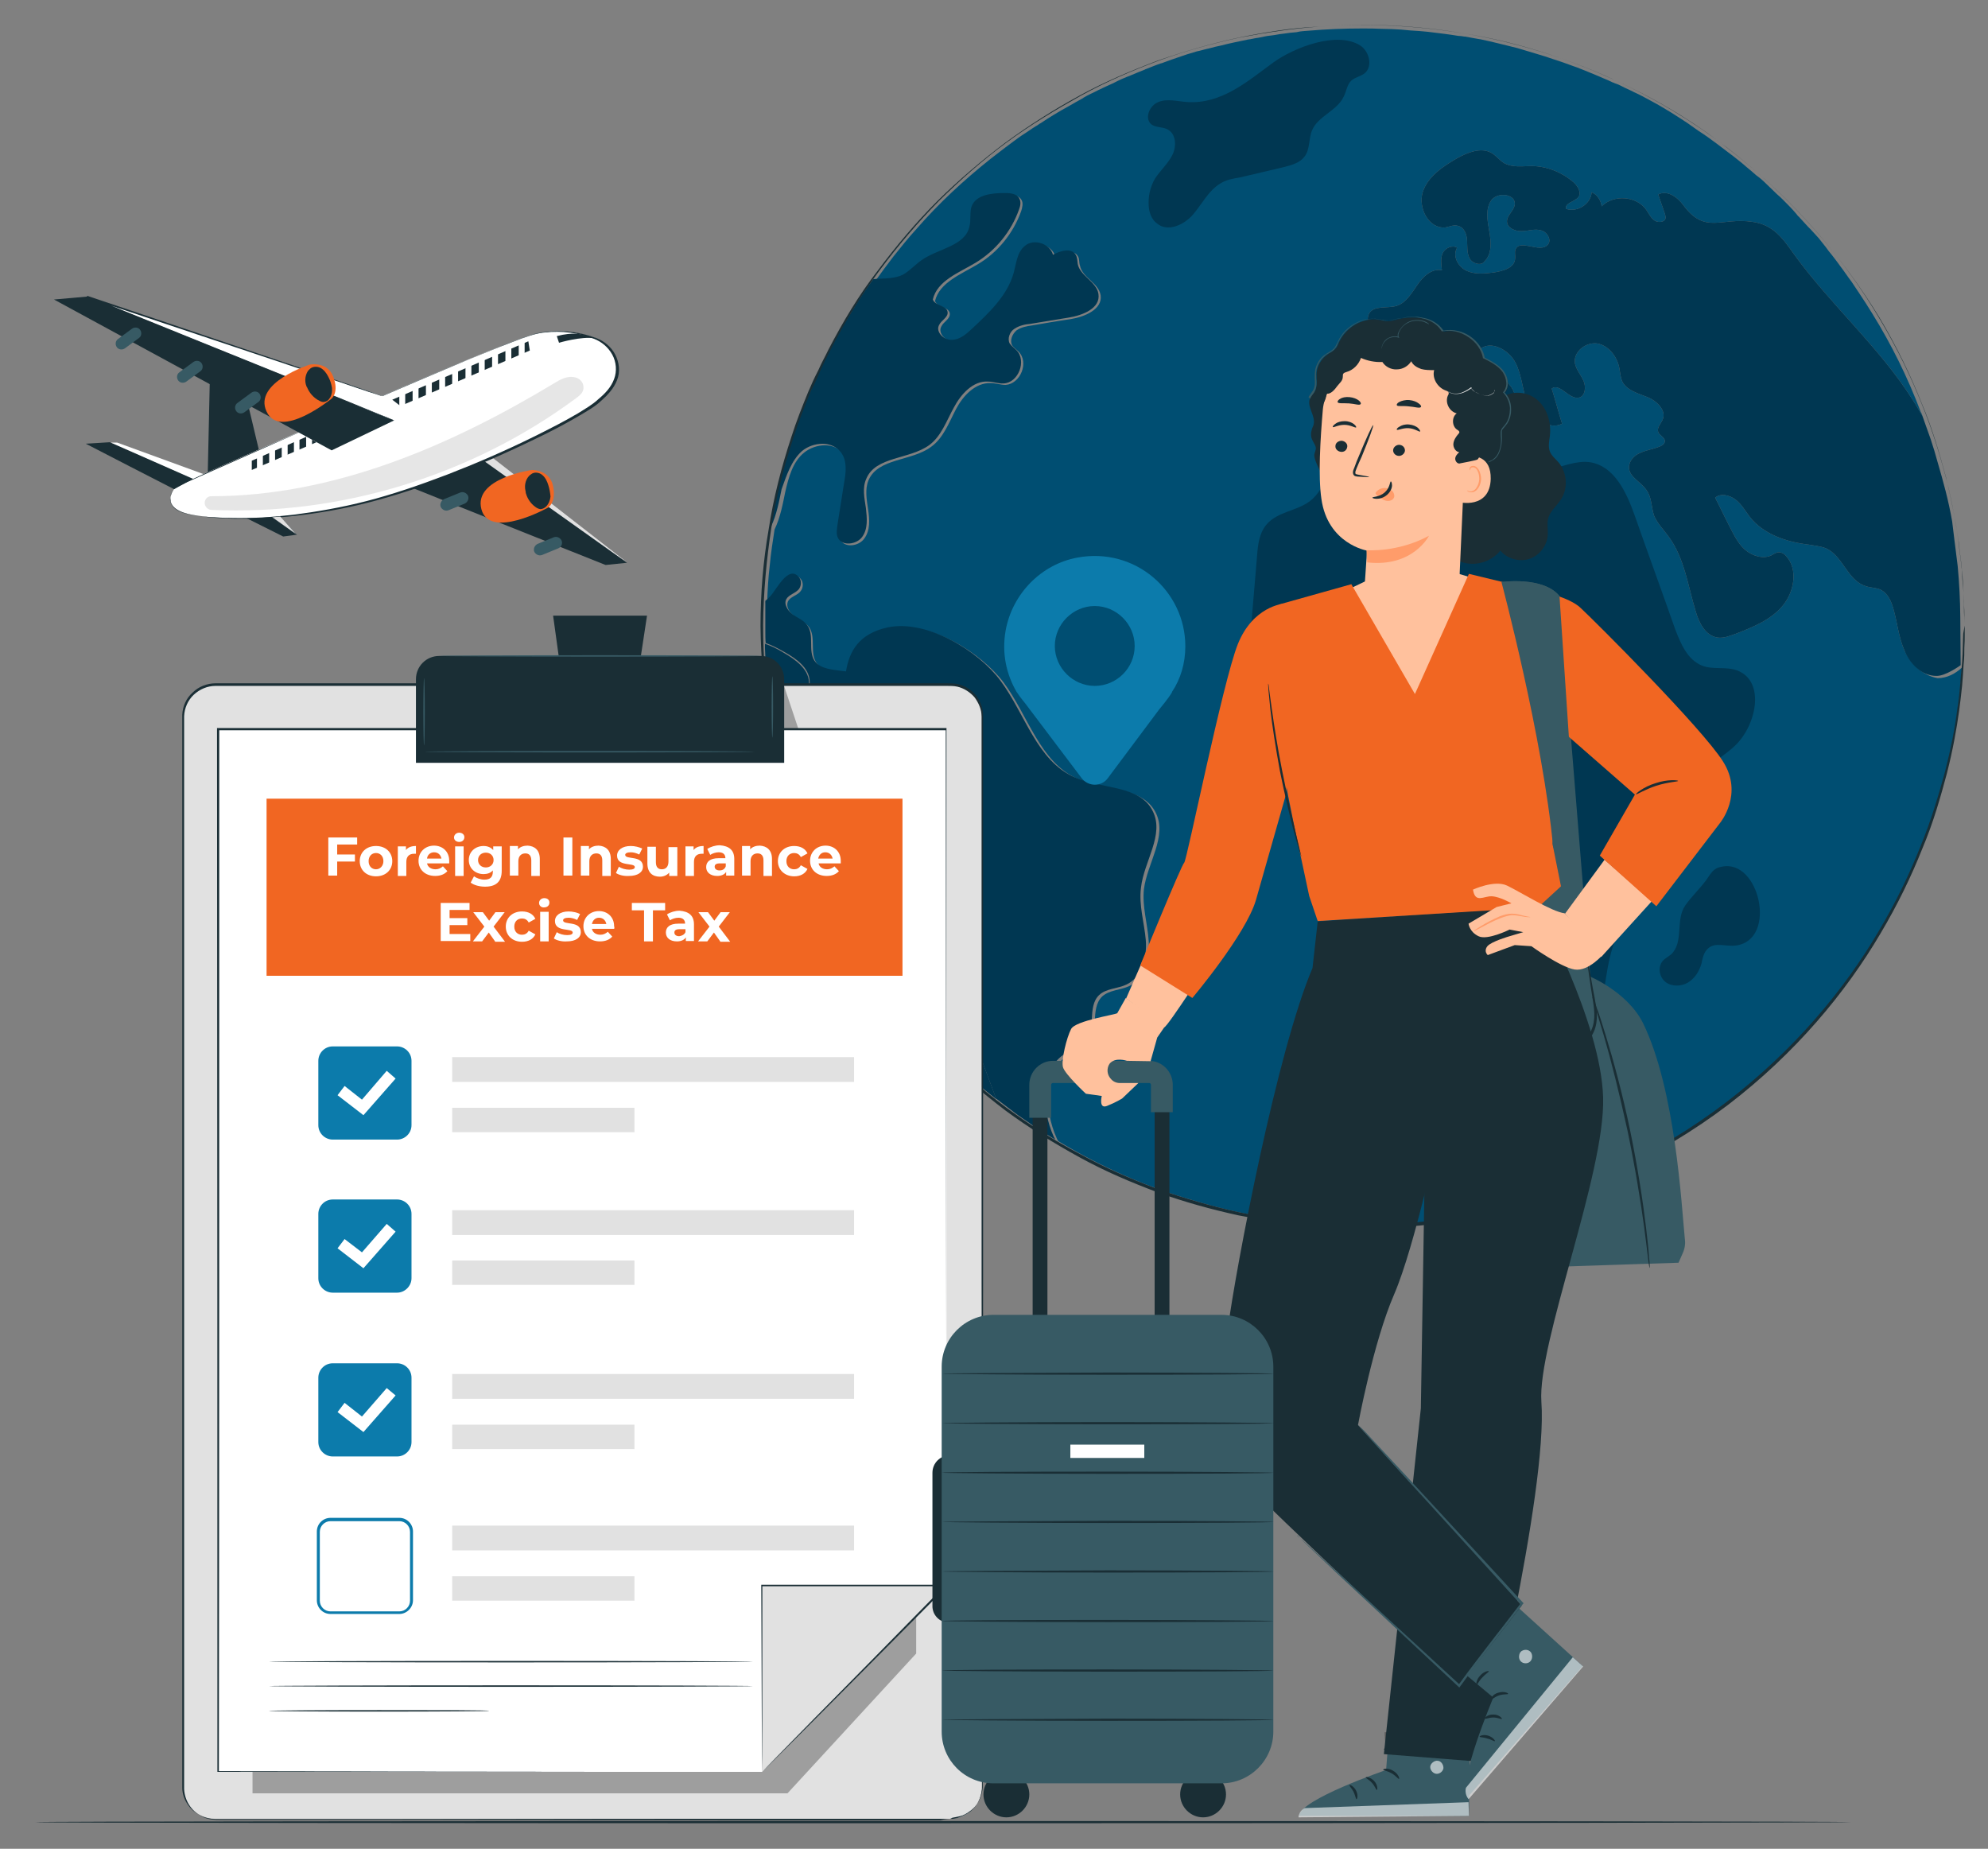 <?xml version="1.0" encoding="utf-8"?>
<!-- Generator: Adobe Illustrator 25.4.0, SVG Export Plug-In . SVG Version: 6.00 Build 0)  -->
<svg version="1.1" id="Layer_1" xmlns="http://www.w3.org/2000/svg" xmlns:xlink="http://www.w3.org/1999/xlink" x="0px" y="0px"
	 viewBox="0 0 537.7 500" style="enable-background:new 0 0 537.7 500;" xml:space="preserve">
<rect x="0" y="0" width="537.7" height="500" fill="#808080" stroke="none"/>
<style type="text/css">
	.st0{display:none;}
	.st1{display:inline;fill:#003752;}
	.st2{fill:#004E72;}
	.st3{fill:#003752;}
	.st4{opacity:0.6;}
	.st5{fill:#1A2E35;}
	.st6{fill:#E1E1E1;}
	.st7{fill:#375A64;}
	.st8{fill:#F16622;}
	.st9{fill:#FFFFFF;}
	.st10{opacity:0.1;}
	.st11{opacity:0.3;}
	.st12{fill:#0C7BAB;}
	.st13{fill:#FFC19D;}
	.st14{fill:#FF9C6A;}
</style>
<g id="bg" class="st0">
	<path class="st1" d="M557.9,500.5c-135.9,0-271.7,0-407.6,0c-65.8,0-131.6,0-197.4,0c0-166.7,0-333.3,0-500h605V500.5z"/>
</g>
<g id="Layer_5">
</g>
<g id="Layer_3">
	<g>
		<g>
			<g>
				<g>
					<g>
						<g>
							<path class="st2" d="M515.1,175.9c-1.6-3.6-1.9-7.5-3-11.3c-0.6-2.1-1.5-4.1-3.4-5.1c-1.2-0.6-2.8-0.5-4.1-1
								c-4.9-1.5-6.1-8.1-10.7-10.2c-1.5-0.6-3-0.7-4.6-1c-6.1-0.7-12.4-2.8-16.1-7.6c-1.2-1.6-2.2-3.4-3.8-4.6
								c-1.6-1.2-4-1.8-5.5-0.5c1.3,2.5,2.5,5.1,3.8,7.6c1.2,2.3,2.3,4.7,4.2,6.4s4.9,2.7,7.2,1.6c0.7-0.4,1.6-1,2.4-0.8
								c0.6,0.1,1.2,0.5,1.6,1c3.3,3.6,2.2,9.7-1,13.5c-3.2,3.8-8,5.7-12.6,7.5c-1.7,0.6-3.4,1.3-5.1,1c-3.2-0.6-4.9-4-5.8-7.2
								c-2.1-6.9-3-14.3-7.3-20.1c-1.3-1.8-3-3.5-3.9-5.6c-0.8-2.3-0.6-5-2.1-7c-1.5-2.2-4.5-3.4-4.7-5.9c-0.1-1.8,1.3-3.4,3-4.1
								c1.7-0.8,3.5-1,5.2-1.7c0.6-0.2,1.5-0.7,1.5-1.5c0-1.1-1.5-1.5-1.8-2.5c-0.4-1.1,0.7-2.2,1.2-3.3c1.1-2.5-1.6-5.1-4.1-6.1
								c-2.5-1-5.6-1.8-6.8-4.2c-0.5-1.1-0.6-2.4-0.8-3.6c-0.6-3.2-2.9-6.1-5.9-6.7c-3.2-0.5-6.7,2.3-6.1,5.5c0.4,1.7,1.6,3,2.3,4.6
								c0.7,1.6,0.5,4-1.1,4.5c-2.7,0.8-5.3-4.1-7.5-2.4c1,3.2,1.8,6.3,2.8,9.5c-3.5,1.8-7.8-1.5-9.2-5.1c-1.5-3.6-1.6-7.9-3.4-11.4
								c-1.8-3.5-6.7-6.2-9.7-3.6c-0.1,4.6,5.8,6.4,8.5,10.1c1.9,2.7,1.7,7-1.2,8.7c-2.8,1.7-7.3-1.2-6.2-4.4
								c0.4-1.1,1.3-1.9,1.3-3.2c0.1-1.5-1.1-2.5-2.2-3.5c-1.7-1.5-3.4-2.9-5.1-4.4c-1.1-1-2.3-1.9-3.6-2.3c-3.5-1-7,1.8-9,5
								c-1.8,3.2-2.9,6.9-5.5,9.6c-3.8,3.9-10.8,4.1-14.2,0c-3.5-4-1.7-11.5,3.4-13c1.9-0.5,4.4-0.5,5.5-2.2c1.8-3-3.3-6.9-1.6-10.1
								c1.3-2.3,5-1.3,7.5-2.1c2.5-0.8,4-3.4,5.6-5.7c1.5-2.2,3.9-4.5,6.6-3.9c-0.2-1.6-0.4-3.3,0.2-4.6c0.7-1.5,2.7-2.3,3.9-1.5
								c-1.3,2.2,0.2,5.1,2.5,6.2c2.3,1.1,5,0.8,7.4,0.5c2.5-0.4,5.7-1.2,5.8-3.8c0.1-0.8-0.2-1.7,0.1-2.4c1.1-3,6.7,1.1,8.7-1.3
								c1.2-1.2-0.1-3.5-1.8-3.9c-1.7-0.5-3.5,0.2-5.2,0.2c-1.7,0.1-3.9-0.8-4-2.5c-0.1-1.7,1.8-2.9,2.1-4.6
								c0.4-2.9-4.5-3.6-6.3-1.3c-1.7,2.3-1.1,5.6-0.6,8.4c0.5,2.8,0.8,6.2-1.3,8.2c-0.8,1.3-3.3,0.6-4-0.8
								c-0.8-1.5-0.6-3.2-0.7-4.9c-0.1-1.7-0.8-3.5-2.4-3.9c-1.1-0.4-2.3,0.2-3.4,0.4c-4.5,0.5-7.5-5.2-6.2-9.5
								c1.3-4.2,5.5-7,9.3-9.2c2.9-1.6,6.4-3,9.2-1.5c1.3,0.7,2.3,2.1,3.5,2.8c2.3,1.3,5.1,0.8,7.6,0.8c4.1,0.1,8.1,1.7,11.2,4.4
								c1.2,1.1,2.2,2.8,1.3,4c-1,1.3-3.8,1.6-3.3,3.2c3,1,6.7-1.3,6.9-4.5c1.5,0.6,2.5,2.2,2.7,3.8c3.3-3.3,9.5-2.8,12.1,1
								c0.7,1,1.2,2.2,2.3,2.9c1,0.6,2.8,0.4,2.9-0.8c0-0.4-0.1-0.7-0.2-1.1c-0.6-1.7-1.2-3.5-1.8-5.2c2.4-1.3,5.2,0.7,6.8,2.9
								c5.9,8,10.3,3.2,18.7,4.5c5.7,0.8,8.2,4.5,11.4,9c9.9,13.6,22.9,24.9,31.9,39.1c1,1.5,1.8,3,2.7,4.5
								c-0.1-0.4-0.2-0.7-0.5-1.2c-3.5-9.3-7.9-18.2-13.1-26.6c-1.1-1.8-2.2-3.5-3.4-5.3c-0.7-1.1-1.5-2.2-2.2-3.3
								c-1-1.3-1.9-2.7-2.9-4c-0.8-1.1-1.6-2.2-2.4-3.2c-0.6-0.7-1.2-1.5-1.7-2.2c-0.6-0.8-1.3-1.6-1.9-2.4l-2.2-2.4
								c-0.2-0.2-0.5-0.5-0.7-0.7c-0.7-0.8-1.6-1.7-2.3-2.5c0-0.1-0.1-0.1-0.2-0.2c-0.2-0.2-0.5-0.5-0.6-0.7
								c-0.6-0.7-1.3-1.5-1.9-2.1c-1.1-1.1-2.2-2.3-3.4-3.3c-1-1-1.9-1.8-2.9-2.8c-0.8-0.8-1.7-1.6-2.7-2.3
								c-0.8-0.7-1.7-1.5-2.7-2.3c-1.1-1-2.2-1.8-3.3-2.7l0,0c-3.2-2.4-6.3-4.9-9.6-7c-0.8-0.6-1.6-1.1-2.4-1.7
								c-0.8-0.6-1.7-1.1-2.4-1.6c-0.8-0.5-1.7-1.1-2.5-1.6c-0.8-0.5-1.7-1-2.5-1.5c-0.7-0.4-1.3-0.8-2.1-1.2
								c-0.4-0.2-0.7-0.4-1.1-0.6c-1.5-0.8-2.9-1.6-4.5-2.3c-0.7-0.4-1.5-0.7-2.3-1.1c-1-0.5-1.9-1-2.9-1.3
								c-0.1-0.1-0.2-0.1-0.5-0.2c-0.8-0.4-1.7-0.8-2.7-1.2c-1.2-0.5-2.5-1.1-3.8-1.6c-1.5-0.6-2.9-1.2-4.4-1.7
								c-1.6-0.6-3.3-1.2-4.9-1.7c-1.7-0.6-3.3-1.1-5-1.6c-1.7-0.5-3.3-1-5-1.5c-3.3-0.8-6.7-1.7-10.1-2.4h-0.1
								c-1.3-0.2-2.7-0.5-3.9-0.7c-0.1,0-0.1,0-0.2,0c-0.6-0.1-1.2-0.2-1.7-0.2c-2.4-0.4-4.9-0.7-7.4-1c-0.2,0-0.6-0.1-0.8-0.1
								c-0.7-0.1-1.5-0.1-2.2-0.2c-1.7-0.1-3.3-0.2-5-0.4c-1.7-0.1-3.5-0.2-5.2-0.2c-1.8-0.1-3.6-0.1-5.5-0.1
								c-4.9,0-9.6,0.2-14.3,0.6c-1.1,0.1-2.2,0.1-3.3,0.4c-1.2,0.1-2.3,0.2-3.5,0.4c-1.2,0.1-2.3,0.4-3.4,0.5
								c-1.2,0.1-2.3,0.4-3.4,0.6c-1,0.1-1.9,0.4-2.9,0.5c-2.4,0.5-4.9,1-7.2,1.6c-1.1,0.2-2.2,0.5-3.3,0.8
								c-1.1,0.2-2.2,0.6-3.3,0.8c-1.8,0.5-3.6,1.1-5.3,1.7l0,0c-1.5,0.5-2.9,1-4.2,1.5h-0.1c-1.5,0.5-2.9,1.1-4.2,1.6
								c-0.1,0-0.1,0-0.2,0.1c-1.3,0.5-2.7,1.1-3.9,1.6c-1.6,0.6-3.2,1.3-4.7,2.1c-1.3,0.6-2.7,1.2-3.9,1.8
								c-1.3,0.7-2.8,1.3-4.1,2.1c0,0-0.1,0-0.1,0.1c-1.3,0.7-2.7,1.5-3.9,2.2c-1.3,0.7-2.7,1.5-4,2.3l0,0c-1.2,0.7-2.4,1.5-3.6,2.3
								c-0.5,0.2-0.8,0.6-1.3,0.8c-1.3,0.8-2.5,1.7-3.8,2.5c-1.6,1.1-3,2.2-4.5,3.3c-1.3,1-2.5,1.9-3.9,3
								c-7.3,5.8-14.1,12.1-20.1,19c-2.2,2.4-4.2,4.9-6.2,7.4c-1.7,2.2-3.3,4.4-4.9,6.6c-1.5,1.9-2.8,4-4.1,5.9
								c1.3-2.1,2.7-4,4.1-5.9c0.4,0,0.8-0.1,1.2-0.1c2.3-0.1,4.7-0.1,6.8-1.1c1.9-1,3.3-2.7,5-3.9c4.5-3.2,11.8-3.8,13-9.1
								c0.4-1.8-0.1-3.8,0.6-5.5c1.2-3.2,5.6-3.6,9-3.6c1.5,0,3.2,0.2,3.9,1.5c0.5,0.8,0.2,2.1-0.1,3c-2.1,5.9-6.3,11.2-11.8,14.4
								c-4.5,2.7-10.3,4.9-11.5,9.9c0.6,1.7,3.8,1.6,4,3.4c0.1,1.5-1.7,2.2-2.3,3.5c-1,1.8,1.2,4.1,3.4,4c2.2-0.1,3.9-1.7,5.5-3
								c4.6-4.4,9.6-9,11.3-15.2c0.7-2.5,1-5.5,3-7.2c2.4-1.9,6.8-0.6,7.6,2.4c2.1-1.1,5.2-1.9,6.2,0.1c0.4,0.7,0.2,1.6,0.5,2.4
								c0.6,3.3,5.1,4.7,5.6,8.1c0.5,3.8-4.4,5.8-8.1,6.4c-3.5,0.5-6.9,1.1-10.4,1.7c-1.5,0.2-3,0.5-4.2,1.3c-1.2,1-1.9,2.7-1.3,4
								c0.4,0.7,1.2,1.2,1.8,1.8c2.9,2.9,0.5,8.7-3.5,9c-1.3,0-2.8-0.5-4.1-0.5c-4.1-0.1-7.4,3.4-9.3,7c-1.9,3.6-3.4,7.8-6.7,10.2
								c-5.3,4-14.4,3-17,9.1c-1,2.4-0.5,5.2-0.1,7.9s0.6,5.6-1,7.8c-1.5,2.2-5.5,2.7-6.6,0.2c-0.5-1.1-0.4-2.3-0.1-3.4
								c0.6-3.8,1.2-7.6,1.8-11.4c0.5-2.8,0.8-5.9-0.8-8.2c-2.3-3.3-7.5-2.9-10.6-0.4s-4.2,6.7-5.1,10.6c-0.6,2.9-1.3,6.9-2.9,10.2
								l0,0c-0.5,3.2-1,6.4-1.3,9.7c-0.4,3.3-0.6,6.7-0.7,10.1c0.4-0.4,0.8-0.7,1.3-1.2c1.6-1.7,4.9-8.7,7.8-5.2
								c0.7,0.8,0.7,2.3,0,3.2c-0.8,1.2-2.7,1.5-3.4,2.7c-0.8,1.5,0.4,3.3,1.7,4.2c1.3,1,3,1.6,4,3c1.8,2.7,0.1,6.8,1.9,9.5
								c1.6,2.3,4.9,2.5,7.8,2.8c0.4,0,0.6,0.1,1,0.1c0.8-5.6,3.4-10.2,11.2-12c10.6-2.4,24.5,6.4,30.6,14.4c6.7,9,9.8,21.6,20,26.1
								c7.3,3.2,17.7,2.1,21.2,9.2c3.2,6.4-2.3,13.6-3.2,20.7c-0.5,4.7,1,9.3,1.3,14.1c0.4,4.7-1.1,10.2-5.3,12.1
								c-2.4,1.1-5.3,1-7.3,2.8c-3.4,3.3-0.6,9.9-4,13.1c-1.2,1.1-2.9,1.6-4.4,2.3c-7.6,3.9-7.4,15.2-3.9,22.9
								c0.1,0.2,0.2,0.5,0.4,0.8c11.3,6.8,23.5,12.3,36.4,16c14.8,4.5,30.4,6.9,46.7,6.9c27.4,0,53.4-6.8,75.9-18.9l0,0
								c5-2.7,9.7-5.5,14.3-8.6c7.2-4.9,13.8-10.2,20.1-16c4.4-4,8.5-8.4,12.3-12.9c2.7-3.2,5.3-6.4,7.8-9.7
								c1.2-1.7,2.4-3.4,3.6-5.2c3.5-5.2,6.8-10.6,9.7-16.1c4.2-8,7.8-16.5,10.4-25.2c2.8-8.9,5-18.1,6.2-27.4
								c0.5-3.6,0.8-7.3,1.1-11c-1.8,1.7-4.1,2.9-6.6,2.9C519.9,182.7,516.7,179.4,515.1,175.9z"/>
						</g>
					</g>
					<g>
						<g>
							<path class="st3" d="M330.1,49.6c-3.2,1.9-5,5.6-7.4,8.4c-2.4,2.8-6.9,4.9-9.8,2.4c-1.5-1.1-2.1-3-2.2-4.7
								c-0.2-2.5,0.4-5.2,1.7-7.4c1.5-2.3,3.5-4,4.7-6.4c1.2-2.4,1-5.9-1.5-7c-1.3-0.6-2.9-0.4-4.1-1.2c-2.1-1.6-0.6-5.2,1.8-6.1
								c2.4-1,5.1-0.2,7.8,0c9.3,0.6,16.3-5.6,23.3-10.7c5.5-4,17.2-8.6,23.5-4.6c2.5,1.6,3.5,5.8,1.1,7.6c-1.1,0.8-2.5,1-3.5,1.9
								c-1.2,1.1-1.3,2.9-2.1,4.4c-1.8,3.8-6.9,5.2-8.5,9c-1,2.3-0.5,5.2-2.1,7.2c-1.2,1.6-3.3,2.2-5.2,2.7c-4.1,1-8.1,1.9-12.3,2.9
								C333.5,48.3,331.7,48.6,330.1,49.6z"/>
						</g>
					</g>
					<g>
						<g>
							<path class="st3" d="M439.5,248.9c-4,6.1-4.9,13.7-5.9,21c-1.1,7.3-3,14.9-8.6,19.8c-5.6,4.7-15.8,4.5-18.9-2.2
								c-1.7-3.6-0.8-7.9-1.7-11.8c-1.2-5.1-5.2-9-7.2-13.8c-1.6-4.1-1.6-8.6-1.8-13.1c-0.7-24.1-6.7-49.5-23-67.2
								c-2.1-2.2-4.4-4.2-7.2-5.1c-3.4-0.8-7.3,0.5-9.5,3.3c-1.3,1.7-2.1,4-3.6,5.5c-3.5,3.3-9.7,1-12-3.3
								c-2.3-4.1-2.1-9.2-1.6-13.9c0.5-5.9,1-11.8,1.5-17.7c0.2-3,0.6-6.4,2.7-8.7c2.9-3.3,8-3.5,11.5-6.1c4.6-3.4,5.2-10.1,8.1-15
								c2.9-5,12-7,13.3-1.5c9.6-20.6,30.9,10.1,43.5,7.8c3.6-0.7,7.3-2.4,10.9-1.9c6.6,1,9.9,8.1,12.1,14.3
								c3.6,10.3,7.4,20.6,11,30.9c1.5,3.9,3.3,8.2,7.2,9.8c3,1.2,6.4,0.2,9.5,1.3c7.9,2.9,5.3,15.4-1.1,20.9
								c-6.4,5.6-15.4,9-18.4,16.9c-2.3,5.9-0.5,12.9-2.9,18.8C445.7,242.1,442,245.1,439.5,248.9z"/>
						</g>
					</g>
					<g>
						<g>
							<path class="st3" d="M469.6,255.7c-2.7,0.4-5.7-1-7.6,0.8c-1.2,1-1.5,2.7-1.8,4.1c-0.6,2.1-1.8,4-3.6,5.1s-4.4,1.2-6.1-0.1
								c-1.7-1.3-2.2-4-0.8-5.7c0.6-0.7,1.6-1.2,2.3-1.8c3.5-3.3,1.1-9.3,3.8-13.2c1.6-2.3,4-4.6,5.7-6.9c1.3-1.8,1.8-3.2,4.2-3.6
								C475.9,232.2,480.8,254.1,469.6,255.7z"/>
						</g>
					</g>
					<g class="st4">
						<g>
							<path class="st5" d="M278.6,303.6c1.3,1,2.8,1.8,4.1,2.7c1,0.6,1.9,1.2,2.9,1.8c-1-0.6-1.9-1.2-2.9-1.8
								C281.4,305.4,279.9,304.6,278.6,303.6z"/>
						</g>
					</g>
					<g class="st4">
						<g>
							<path class="st5" d="M207,162.4L207,162.4L207,162.4L207,162.4L207,162.4c0,0.4,0,0.6,0,0.8c0,1,0,1.9,0,2.9c0-1,0-1.9,0-2.9
								C206.9,163,207,162.8,207,162.4z"/>
						</g>
					</g>
					<g>
						<g>
							<g>
								<path class="st3" d="M228,211.8c-0.5-4.6,1-9.2,1.1-13.9c0-3.3-0.1-6.7-0.2-9.9c-2.8-0.1-5.6-0.5-8.2-1.2
									c-0.6-0.1-1.2-0.4-1.5-0.7c-0.4-0.5-0.4-1.1-0.4-1.7c-0.2-3.6-3.8-6.1-6.9-7.9c-1.6-1-3.3-1.8-5-2.4c0,0.4,0,0.7,0,1.1
									c0.6,18.1,4.2,35.3,10.3,51.4c2.8,7.3,6.1,14.4,9.9,21.2c1.6,2.9,3.3,5.8,5.1,8.7c2.3,3.5,4.6,6.9,7.2,10.3
									c2.3,3.2,4.9,6.3,7.5,9.2c3.6,4.1,7.4,8,11.4,11.8c3.5,3.3,7.3,6.4,11.2,9.5c-8.9-23.8-17.2-47.9-32.3-68.2
									C233.3,223.7,228.7,218.3,228,211.8z"/>
							</g>
						</g>
						<g>
							<g>
								<path class="st3" d="M229.1,181.6c-0.4,0-0.6-0.1-1-0.1c-2.8-0.4-6.2-0.5-7.8-2.8c-1.8-2.8,0-6.8-1.9-9.5
									c-1-1.5-2.7-2.1-4-3c-1.3-1-2.5-2.8-1.7-4.2c0.7-1.2,2.4-1.5,3.4-2.7c0.7-1,0.7-2.3,0-3.2c-2.9-3.5-6.2,3.6-7.8,5.2
									c-0.5,0.5-0.8,0.8-1.3,1.2l0,0c0,0.4,0,0.6,0,0.8c0,1,0,1.9,0,2.9c0,1,0,1.9,0,2.9c0,0.8,0,0.7,0,1.6c0,0.8,0,2.4,0.1,3.2
									c1.7,0.6,3.4,1.5,5,2.4c3.2,1.8,6.7,4.2,6.9,7.9c0,0.6,0,1.2,0.4,1.7c0.4,0.5,1,0.6,1.5,0.7c2.7,0.6,5.5,1,8.2,1.2"/>
							</g>
						</g>
						<g>
							<g>
								<path class="st3" d="M228.8,187.9c0,3.3,0.2,6.7,0.2,9.9c-0.1,4.7-1.6,9.3-1.1,13.9c0.7,6.6,5.3,11.9,9.2,17.2
									c15.2,20.1,23.4,44.4,32.3,68.2l0,0c1.7,1.3,3.3,2.5,5,3.8c1.3,1,2.7,1.9,4,2.8c1.3,1,2.8,1.8,4.1,2.7
									c1,0.6,1.9,1.2,2.9,1.8c-0.1-0.2-0.2-0.5-0.4-0.8c-3.5-7.8-3.8-19,3.9-22.9c1.5-0.7,3.2-1.2,4.4-2.3c3.4-3.3,0.6-9.9,4-13.1
									c1.9-1.8,5-1.7,7.3-2.8c4.2-1.9,5.7-7.4,5.3-12.1c-0.4-4.7-1.9-9.3-1.3-14.1c0.8-7.2,6.4-14.3,3.2-20.7
									c-3.5-7.2-13.9-5.9-21.2-9.2c-10.2-4.5-13.3-17.1-20-26.1c-5.9-8-19.9-16.7-30.6-14.4c-7.6,1.7-10.3,6.3-11.2,12"/>
							</g>
						</g>
						<g>
							<g>
								<path class="st3" d="M216.9,122c3-2.5,8.2-2.9,10.6,0.4c1.7,2.3,1.3,5.5,0.8,8.2c-0.6,3.8-1.2,7.6-1.8,11.4
									c-0.1,1.1-0.4,2.3,0.1,3.4c1.1,2.4,5.1,1.9,6.6-0.2c1.6-2.2,1.3-5.1,1-7.8c-0.4-2.7-1-5.5,0.1-7.9c2.5-6.1,11.6-5.2,17-9.1
									c3.3-2.4,4.7-6.6,6.7-10.2c1.9-3.6,5.2-7.3,9.3-7c1.3,0,2.8,0.6,4.1,0.5c4-0.1,6.4-6.1,3.5-9c-0.6-0.6-1.3-1.1-1.8-1.8
									c-0.7-1.3,0-3.2,1.3-4c1.2-0.8,2.8-1.2,4.2-1.3c3.5-0.6,6.9-1.1,10.4-1.7c3.8-0.6,8.7-2.5,8.1-6.4c-0.5-3.3-5-4.9-5.6-8.1
									c-0.1-0.8-0.1-1.7-0.5-2.4c-1.1-2.1-4.2-1.2-6.2-0.1c-0.8-3-5.2-4.5-7.6-2.4c-2.1,1.7-2.3,4.6-3,7.2
									c-1.7,6.2-6.6,10.8-11.3,15.2c-1.6,1.5-3.3,3-5.5,3c-2.2,0.1-4.4-2.2-3.4-4c0.6-1.3,2.5-2.1,2.3-3.5c-0.2-1.8-3.4-1.7-4-3.4
									c1.2-5.1,7-7.2,11.5-9.9c5.5-3.3,9.7-8.5,11.8-14.4c0.4-1,0.6-2.1,0.1-3c-0.6-1.3-2.4-1.5-3.9-1.5c-3.4,0-7.8,0.4-9,3.6
									c-0.6,1.7-0.1,3.6-0.6,5.5c-1.2,5.3-8.5,5.9-13,9.1c-1.7,1.2-3.2,2.9-5,3.9c-2.1,1-4.5,1-6.8,1.1c-0.4,0-0.8,0.1-1.2,0.1
									c-1.5,1.9-2.8,4-4.1,5.9c-1.3,2.1-2.5,4.1-3.8,6.2c-5.7,9.8-10.4,20.3-14.1,31.3c-1.2,3.9-2.3,7.8-3.3,11.6
									c-1,4-1.8,8-2.4,12c1.6-3.3,2.3-7.3,2.9-10.2C212.7,128.7,214,124.6,216.9,122z"/>
							</g>
						</g>
						<g>
							<g>
								<path class="st3" d="M530.3,179.9c0,0-4.1,3-6.6,2.9c-3.9,0-7.2-3.3-8.6-6.9c-1.6-3.6-1.9-7.5-3-11.3
									c-0.6-2.1-1.5-4.1-3.4-5.1c-1.2-0.6-2.8-0.5-4.1-1c-4.9-1.5-6.1-8.1-10.7-10.2c-1.5-0.6-3-0.7-4.6-1
									c-6.1-0.7-12.4-2.8-16.1-7.6c-1.2-1.6-2.2-3.4-3.8-4.6c-1.6-1.2-4-1.8-5.5-0.5c1.3,2.5,2.5,5.1,3.8,7.6
									c1.2,2.3,2.3,4.7,4.2,6.4s4.9,2.7,7.2,1.6c0.7-0.4,1.6-1,2.4-0.8c0.6,0.1,1.2,0.5,1.6,1c3.3,3.6,2.2,9.7-1,13.5
									c-3.2,3.8-8,5.7-12.6,7.5c-1.7,0.6-3.4,1.3-5.1,1c-3.2-0.6-4.9-4-5.8-7.2c-2.1-6.9-3-14.3-7.3-20.1c-1.3-1.8-3-3.5-3.9-5.6
									c-0.8-2.3-0.6-5-2.1-7c-1.5-2.2-4.5-3.4-4.7-5.9c-0.1-1.8,1.3-3.4,3-4.1c1.7-0.8,3.5-1,5.2-1.7c0.6-0.2,1.5-0.7,1.5-1.5
									c0-1.1-1.5-1.5-1.8-2.5c-0.4-1.1,0.7-2.2,1.2-3.3c1.1-2.5-1.6-5.1-4.1-6.1c-2.5-1-5.6-1.8-6.8-4.2c-0.5-1.1-0.6-2.4-0.8-3.6
									c-0.6-3.2-2.9-6.1-5.9-6.7c-3.2-0.5-6.7,2.3-6.1,5.5c0.4,1.7,1.6,3,2.3,4.6c0.7,1.6,0.5,4-1.1,4.5c-2.7,0.8-5.3-4.1-7.5-2.4
									c1,3.2,1.8,6.3,2.8,9.5c-3.5,1.8-7.8-1.5-9.2-5.1c-1.5-3.6-1.6-7.9-3.4-11.4s-6.7-6.2-9.7-3.6c-0.1,4.6,5.8,6.4,8.5,10.1
									c1.9,2.7,1.7,7-1.2,8.7c-2.8,1.7-7.3-1.2-6.2-4.4c0.4-1.1,1.3-1.9,1.3-3.2c0.1-1.5-1.1-2.5-2.2-3.5
									c-1.7-1.5-3.4-2.9-5.1-4.4c-1.1-1-2.3-1.9-3.6-2.3c-3.5-1-7,1.8-9,5c-1.8,3.2-2.9,6.9-5.5,9.6c-3.8,3.9-10.8,4.1-14.2,0
									c-3.5-4-1.7-11.5,3.4-13c1.9-0.5,4.4-0.5,5.5-2.2c1.8-3-3.3-6.9-1.6-10.1c1.3-2.3,5-1.3,7.5-2.1c2.5-0.8,4-3.4,5.6-5.7
									c1.5-2.2,3.9-4.5,6.6-3.9c-0.2-1.6-0.4-3.3,0.2-4.6c0.7-1.5,2.7-2.3,3.9-1.5c-1.3,2.2,0.2,5.1,2.5,6.2
									c2.3,1.1,5,0.8,7.4,0.5c2.5-0.4,5.7-1.2,5.8-3.8c0.1-0.8-0.2-1.7,0.1-2.4c1.1-3,6.7,1.1,8.7-1.3c1.2-1.2-0.1-3.5-1.8-3.9
									c-1.7-0.5-3.5,0.2-5.2,0.2c-1.7,0.1-3.9-0.8-4-2.5c-0.1-1.7,1.8-2.9,2.1-4.6c0.4-2.9-4.5-3.6-6.3-1.3
									c-1.7,2.3-1.1,5.6-0.6,8.4c0.5,2.8,0.8,6.2-1.3,8.2c-0.8,1.3-3.3,0.6-4-0.8c-0.8-1.5-0.6-3.2-0.7-4.9
									c-0.1-1.7-0.8-3.5-2.4-3.9c-1.1-0.4-2.3,0.2-3.4,0.4c-4.5,0.5-7.5-5.2-6.2-9.5c1.3-4.2,5.5-7,9.3-9.2c2.9-1.6,6.4-3,9.2-1.5
									c1.3,0.7,2.3,2.1,3.5,2.8c2.3,1.3,5.1,0.8,7.6,0.8c4.1,0.1,8.1,1.7,11.2,4.4c1.2,1.1,2.2,2.8,1.3,4c-1,1.3-3.8,1.6-3.3,3.2
									c3,1,6.7-1.3,6.9-4.5c1.5,0.6,2.5,2.2,2.7,3.8c3.3-3.3,9.5-2.8,12.1,1c0.7,1,1.2,2.2,2.3,2.9c1,0.6,2.8,0.4,2.9-0.8
									c0-0.4-0.1-0.7-0.2-1.1c-0.6-1.7-1.2-3.5-1.8-5.2c2.4-1.3,5.2,0.7,6.8,2.9c5.9,8,10.3,3.2,18.7,4.5c5.7,0.8,8.2,4.5,11.4,9
									c9.9,13.6,22.9,24.9,31.9,39.1c1,1.5,1.8,3,2.7,4.5l0,0l0,0c0.7,2.1,1.5,4.1,2.2,6.2c0.7,2.1,1.3,4.1,1.9,6.3
									c1.6,5.5,2.9,10.2,3.9,15.9c0,0,1.1,9.1,1.5,12.1c0.2,2.3,0.4,4.6,0.5,6.9c0.1,2.3,0.2,4.6,0.2,6.9L530.3,179.9z"/>
							</g>
						</g>
					</g>
				</g>
			</g>
		</g>
		<g>
			<g>
				<path class="st5" d="M531.4,169.2c0,0,0-0.8-0.1-2.7c0-0.8,0-1.9-0.1-3.3c0-1.3-0.1-2.8-0.2-4.5c-0.1-1.7-0.2-3.6-0.5-5.7
					c-0.2-2.1-0.6-4.4-0.8-6.8c-0.7-5-1.8-10.6-3.3-16.9c-1.7-6.2-3.6-13.1-6.7-20.4c-2.9-7.3-6.6-15-11.3-22.9
					C499,70.5,485.4,54,467.1,39.9c-9.1-7-19.5-13.3-31.1-18.6c-11.4-5.2-24-9.3-37.4-11.8s-27.4-3.4-41.8-2.3
					c-7.2,0.5-14.4,1.6-21.7,3c-7.3,1.6-14.6,3.6-21.7,6.2c-7.2,2.7-14.2,5.7-21.1,9.5c-6.8,3.8-13.6,7.9-20,12.6
					s-12.5,10.1-18.3,15.8c-5.7,5.8-11,12-16,18.7c-5,6.7-9.3,13.8-13.2,21.3c-1,1.9-1.9,3.8-2.8,5.7c-0.8,1.9-1.7,3.9-2.7,5.8
					c-1.6,4-3.2,7.9-4.5,12c-2.7,8.1-4.9,16.5-6.2,25.1c-1.3,8.6-2.1,17.3-2.2,26.1c0,8.9,0.7,17.6,2.1,26.1
					c1.3,8.6,3.5,17,6.2,25.1l1,3l0.5,1.6l0.6,1.5c0.7,1.9,1.6,4,2.3,5.9c0.8,1.9,1.7,3.9,2.7,5.8c0.8,1.9,1.9,3.8,2.8,5.7
					c3.9,7.5,8.2,14.7,13.2,21.3s10.3,13,16,18.7c5.8,5.7,11.9,11,18.3,15.8c6.4,4.7,13.1,9,20,12.6c6.9,3.8,13.9,6.8,21.1,9.5
					c7.2,2.5,14.4,4.6,21.7,6.2c7.3,1.5,14.6,2.7,21.7,3c14.4,1.1,28.5,0.1,41.8-2.3c13.3-2.4,25.8-6.6,37.4-11.8
					c11.5-5.2,21.8-11.5,31.1-18.6c18.4-14.1,31.9-30.4,41.2-46.2c4.7-7.9,8.4-15.6,11.3-22.9c3-7.3,5-14.2,6.7-20.4
					c1.6-6.3,2.7-11.9,3.3-16.9c0.4-2.4,0.6-4.7,0.8-6.8c0.1-2.1,0.4-4,0.5-5.7c0.1-1.7,0.2-3.2,0.2-4.5c0-1.3,0.1-2.4,0.1-3.3
					C531.2,170.1,531.4,169.2,531.4,169.2s0,0.8,0,2.7c0,0.8,0,1.9-0.1,3.3c0,1.3,0,2.8-0.2,4.5c-0.1,1.7-0.2,3.6-0.4,5.7
					c-0.2,2.1-0.5,4.4-0.8,6.8c-0.7,5-1.7,10.6-3.3,16.9c-1.7,6.3-3.6,13.2-6.7,20.5c-2.9,7.3-6.6,15-11.3,22.9
					c-9.3,15.8-22.9,32.3-41.2,46.3c-9.2,7-19.7,13.3-31.1,18.7c-11.5,5.2-24,9.5-37.5,11.9c-13.3,2.4-27.5,3.5-42,2.3
					c-7.3-0.4-14.6-1.6-21.8-3c-7.3-1.6-14.6-3.6-21.8-6.2c-7.2-2.7-14.3-5.7-21.2-9.5c-6.9-3.8-13.6-7.9-20.1-12.7
					c-6.4-4.9-12.6-10.1-18.4-15.9c-5.7-5.8-11.2-12.1-16.1-18.8c-5-6.7-9.3-13.9-13.3-21.3c-1-1.9-1.9-3.8-2.8-5.7
					c-0.8-1.9-1.7-3.9-2.7-5.8c-0.7-1.9-1.6-4-2.3-5.9l-0.6-1.5l-0.5-1.6l-1.1-3c-2.7-8.1-4.9-16.6-6.2-25.2
					c-1.3-8.6-2.1-17.3-2.2-26.2c0-8.9,0.7-17.6,2.2-26.2c1.3-8.6,3.5-17,6.2-25.2c1.3-4.1,2.9-8.1,4.5-12c0.8-1.9,1.7-3.9,2.7-5.8
					c0.8-1.9,1.9-3.8,2.8-5.7c3.9-7.5,8.2-14.7,13.3-21.3c5-6.7,10.3-13,16.1-18.8c5.8-5.7,12-11,18.4-15.8c6.4-4.7,13.2-9,20-12.7
					c6.9-3.8,14.1-6.8,21.2-9.5c7.2-2.5,14.4-4.6,21.8-6.2c7.3-1.5,14.6-2.7,21.8-3c14.4-1.1,28.6-0.1,42,2.3s26,6.7,37.5,11.9
					c11.5,5.2,22,11.5,31.1,18.7c18.4,14.1,31.9,30.6,41.2,46.3c4.7,7.9,8.4,15.6,11.3,22.9c3,7.3,5,14.2,6.7,20.5
					c1.6,6.3,2.5,11.9,3.3,16.9c0.2,2.4,0.6,4.7,0.8,6.8c0.1,2.1,0.2,4,0.4,5.7s0.1,3.2,0.2,4.5c0,1.3,0,2.4,0.1,3.3
					C531.4,168.2,531.4,169.2,531.4,169.2z"/>
			</g>
		</g>
	</g>
	<g>
		<g>
			<path class="st5" d="M500.5,492.8c0,0.1-109.9,0.3-245.4,0.3c-135.6,0-245.5-0.1-245.5-0.3s109.9-0.3,245.5-0.3
				C390.6,492.5,500.5,492.6,500.5,492.8z"/>
		</g>
	</g>
	<g>
		<g>
			<g>
				<polygon class="st5" points="56.2,127.7 56.8,100.4 66.1,105.2 70,121.6 				"/>
			</g>
		</g>
		<g>
			<g>
				<polygon class="st5" points="66.8,140.2 76.6,145.1 80.3,144.6 73.8,139.6 67.5,138.3 				"/>
			</g>
		</g>
		<g>
			<g>
				<polygon class="st6" points="133.1,123.7 169.6,152.1 128.5,125.6 				"/>
			</g>
		</g>
		<g>
			<g>
				<path class="st5" d="M110.2,131.4c0.6,0.3,53.6,21.4,53.6,21.4l5.8-0.6l-40.2-28.6L110.2,131.4z"/>
			</g>
		</g>
		<g>
			<g>
				<path class="st7" d="M125.7,136.2l-4.4,1.8c-0.8,0.3-1.7-0.1-2.1-0.9l0,0c-0.3-0.8,0.1-1.7,0.9-2.1l4.4-1.8
					c0.8-0.3,1.7,0.1,2.1,0.9l0,0C126.9,134.9,126.5,135.8,125.7,136.2z"/>
			</g>
		</g>
		<g>
			<g>
				<path class="st7" d="M151,148.3l-4.4,1.8c-0.8,0.3-1.7-0.1-2.1-0.9l0,0c-0.3-0.8,0.1-1.7,0.9-2.1l4.4-1.8
					c0.8-0.3,1.7,0.1,2.1,0.9l0,0C152.2,147,151.9,147.9,151,148.3z"/>
			</g>
		</g>
		<g>
			<g>
				<g>
					<path class="st8" d="M143.9,127.1c0,0-15.9,2.2-13.7,10.6c2.2,8.4,18-0.4,18-0.4s2.3-1.3,1.4-5.8
						C148.7,127,143.9,127.1,143.9,127.1z"/>
				</g>
			</g>
			<g>
				<g>
					<path class="st5" d="M148.3,131.2c-0.3-1-0.8-2.1-1.7-2.8c-0.9-0.7-2.2-0.8-3-0.1l-0.4,0.3c-1.2,1.2-1.5,3.1-0.9,4.7
						c-0.1-0.2-0.1-0.3-0.2-0.5c0.3,1.7,1.3,3.3,2.7,4.3c0.4,0.3,0.8,0.5,1.3,0.6c0.6,0,1.2-0.3,1.6-0.7c0.7-0.7,1.1-1.7,1.2-2.7
						C148.8,133.2,148.6,132.1,148.3,131.2z"/>
				</g>
			</g>
		</g>
		<g>
			<g>
				<g>
					<path class="st9" d="M47.8,131.4c0,0-6.5,6.5,5.9,8.1s33.8,0.8,58-7.5c24.1-8.3,45.6-19.8,49.4-22.9c2.8-2.3,7.3-6.1,5.7-11.6
						c-0.8-2.9-3.1-5.1-5.9-6.1c-3.6-1.3-9.8-2.8-16.6-1C133.4,93.3,47.8,131.4,47.8,131.4z"/>
				</g>
			</g>
			<g>
				<g>
					<g>
						<path class="st5" d="M47.8,131.4c0,0,0.2-0.1,0.6-0.3s1.1-0.5,1.9-0.8c1.7-0.7,4.1-1.8,7.2-3.2c6.3-2.8,15.4-6.7,26.6-11.6
							c11.3-4.9,24.7-10.7,39.6-17c3.7-1.6,7.6-3.1,11.5-4.7c2-0.8,4-1.5,6-2.3c1-0.3,2-0.7,3.1-1s2.1-0.5,3.2-0.6
							c4.4-0.5,8.9,0.1,13.1,1.7c2.1,0.8,3.9,2.3,5,4.3s1.3,4.5,0.5,6.6c-0.8,2.2-2.4,3.9-4.2,5.4c-1.7,1.6-3.7,2.7-5.6,3.9
							c-3.9,2.3-7.9,4.3-11.9,6.3c-7.9,3.9-15.8,7.3-23.3,10.2c-7.6,2.9-14.9,5.4-21.9,7.2c-7,1.8-13.6,2.9-19.7,3.7
							c-6.1,0.7-11.6,1-16.5,0.9c-2.4,0-4.7-0.2-6.8-0.3c-2.1-0.2-4-0.4-5.6-0.8c-1.6-0.4-3.1-1-3.9-2.1c-0.4-0.5-0.6-1.1-0.7-1.6
							c0-0.5,0.1-1,0.2-1.5c0.3-0.8,0.7-1.4,1-1.8C47.6,131.6,47.8,131.4,47.8,131.4s-0.2,0.2-0.5,0.5c-0.3,0.4-0.7,0.9-1,1.8
							c-0.2,0.4-0.3,0.9-0.2,1.5c0,0.6,0.3,1.2,0.7,1.7c0.9,1.1,2.4,1.7,4,2.1c1.7,0.4,3.6,0.6,5.7,0.9c2.1,0.2,4.4,0.3,6.8,0.4
							c4.9,0.1,10.4-0.1,16.6-0.8c6.1-0.7,12.8-1.8,19.8-3.6c7-1.8,14.3-4.2,21.9-7.1c7.6-2.9,15.4-6.3,23.4-10.2
							c4-1.9,8-4,11.9-6.3c2-1.2,4-2.3,5.7-3.9c1.7-1.5,3.4-3.3,4.3-5.6c0.9-2.2,0.6-4.8-0.5-6.9s-3-3.7-5.2-4.5
							c-4.3-1.6-8.9-2.2-13.3-1.7c-1.1,0.1-2.2,0.3-3.3,0.6c-1.1,0.3-2.1,0.7-3.1,1c-2,0.8-4.1,1.5-6,2.3c-4,1.6-7.8,3.2-11.5,4.7
							c-15,6.3-28.4,12.1-39.6,17.1c-11.2,5-20.3,9-26.6,11.8c-3.1,1.4-5.6,2.5-7.2,3.2c-0.8,0.4-1.4,0.7-1.9,0.9
							C48,131.3,47.8,131.4,47.8,131.4z"/>
					</g>
				</g>
			</g>
		</g>
		<g>
			<g>
				<g>
					<polygon class="st5" points="68.1,124.6 68.1,127.1 85.6,119.6 82.9,118.1 					"/>
				</g>
			</g>
			<g>
				<g>
					<polygon class="st9" points="69.5,123.2 69.5,127.5 71.1,126.8 71.1,122.4 					"/>
				</g>
			</g>
			<g>
				<g>
					<polygon class="st9" points="72.8,121.3 72.8,125.6 74.4,125 74.4,120.5 					"/>
				</g>
			</g>
			<g>
				<g>
					<polygon class="st9" points="76.2,120 76.2,124.4 77.8,123.7 77.8,119.2 					"/>
				</g>
			</g>
			<g>
				<g>
					<polygon class="st9" points="82.8,117.4 82.8,121.7 84.4,121 84.4,116.6 					"/>
				</g>
			</g>
		</g>
		<g>
			<g>
				<polygon class="st5" points="14.6,81 89.7,121.8 106.6,113.7 23.7,80.2 				"/>
			</g>
		</g>
		<g>
			<g>
				<g>
					<polyline class="st9" points="103.4,107.1 23.7,80.2 106.6,113.7 					"/>
				</g>
			</g>
			<g>
				<g>
					<g>
						<path class="st5" d="M106.6,113.7c0,0-0.1-0.1-0.4-0.2c-0.3-0.1-0.7-0.3-1.2-0.5c-1.1-0.4-2.7-1.1-4.7-1.9
							c-4.1-1.7-10-4.1-17.2-7c-14.6-5.9-34.7-14-56.9-23c-0.8-0.3-1.7-0.7-2.5-1l-0.1,0.4c22.2,7.4,42.1,14.1,56.5,18.9
							c7.2,2.4,13,4.3,17,5.7c2,0.7,3.6,1.2,4.6,1.5c0.5,0.2,0.9,0.3,1.2,0.4s0.4,0.1,0.4,0.1s-0.1-0.1-0.4-0.2
							c-0.3-0.1-0.7-0.2-1.2-0.4c-1.1-0.4-2.6-0.9-4.6-1.6c-4-1.4-9.8-3.3-17-5.8C65.7,94.2,45.8,87.5,23.6,80l-0.1,0.4
							c0.8,0.3,1.6,0.7,2.5,1c22.2,8.9,42.3,17,56.9,22.9c7.3,2.9,13.2,5.3,17.3,6.9c2,0.8,3.6,1.4,4.7,1.9c0.5,0.2,0.9,0.4,1.2,0.5
							C106.4,113.7,106.6,113.7,106.6,113.7z"/>
					</g>
				</g>
			</g>
		</g>
		<g>
			<g>
				<path class="st7" d="M54.2,100.4l-3.8,2.8c-0.7,0.5-1.7,0.4-2.2-0.3l0,0c-0.5-0.7-0.4-1.7,0.3-2.2l3.8-2.8
					c0.7-0.5,1.7-0.4,2.2,0.3l0,0C55,98.9,54.9,99.9,54.2,100.4z"/>
			</g>
		</g>
		<g>
			<g>
				<path class="st5" d="M23.2,120c0.3,0.2,23.9,12.3,23.9,12.3l5.2-2.9l-22.6-9.8L23.2,120z"/>
			</g>
		</g>
		<g>
			<g>
				<polygon class="st9" points="30,119.7 31.7,119.7 55,128.2 52.2,129.5 				"/>
			</g>
		</g>
		<g>
			<g>
				<polygon class="st5" points="106.1,108.1 108.3,109.8 143.3,94.8 142.9,92.3 				"/>
			</g>
		</g>
		<g>
			<g>
				<polygon class="st9" points="108,106.2 108,110.5 109.6,109.8 109.6,105.4 				"/>
			</g>
		</g>
		<g>
			<g>
				<polygon class="st9" points="111.6,104.5 111.6,108.9 113.2,108.2 113.2,103.7 				"/>
			</g>
		</g>
		<g>
			<g>
				<polygon class="st9" points="115.2,102.9 115.2,107.3 116.8,106.6 116.8,102.1 				"/>
			</g>
		</g>
		<g>
			<g>
				<polygon class="st9" points="118.8,101.3 118.8,105.6 120.4,104.9 120.4,100.5 				"/>
			</g>
		</g>
		<g>
			<g>
				<polygon class="st9" points="122.3,99.7 122.3,104 123.9,103.3 123.9,98.9 				"/>
			</g>
		</g>
		<g>
			<g>
				<polygon class="st9" points="125.9,98.1 125.9,102.4 127.5,101.7 127.5,97.3 				"/>
			</g>
		</g>
		<g>
			<g>
				<polygon class="st9" points="129.5,96.7 129.5,101.1 131.1,100.4 131.1,95.9 				"/>
			</g>
		</g>
		<g>
			<g>
				<polygon class="st9" points="79.5,118.7 79.5,123 81,122.3 81,117.9 				"/>
			</g>
		</g>
		<g>
			<g>
				<polygon class="st9" points="133.1,95.2 133.1,99.5 134.7,98.8 134.7,94.4 				"/>
			</g>
		</g>
		<g>
			<g>
				<polygon class="st9" points="136.7,93.8 136.7,98.1 138.3,97.4 138.3,93 				"/>
			</g>
		</g>
		<g>
			<g>
				<polygon class="st9" points="140.3,92.3 140.3,96.7 141.9,96 141.9,91.5 				"/>
			</g>
		</g>
		<g>
			<g>
				<path class="st5" d="M151.2,92.7c0,0,6-1.8,9.6-1.2c-1.2-0.5-2.3-0.9-3.4-1c0,0-2.3-0.8-6.8,0.4L151.2,92.7z"/>
			</g>
		</g>
		<g>
			<g>
				<polygon class="st6" points="80.3,144.6 75.8,139.7 73.6,139.9 				"/>
			</g>
			<g>
				<path class="st5" d="M73.6,139.9L73.6,139.9l2.2-0.2l0,0l4.5,4.9l0.1,0.1L73.6,139.9z M73.7,139.9l6.4,4.6l-4.3-4.8L73.7,139.9z
					"/>
			</g>
		</g>
		<g>
			<g>
				<path class="st7" d="M69.9,108.7l-3.8,2.8c-0.7,0.5-1.7,0.4-2.2-0.3l0,0c-0.5-0.7-0.4-1.7,0.3-2.2l3.8-2.8
					c0.7-0.5,1.7-0.4,2.2,0.3l0,0C70.7,107.2,70.6,108.2,69.9,108.7z"/>
			</g>
		</g>
		<g>
			<g>
				<path class="st7" d="M37.6,91.4l-3.8,2.8c-0.7,0.5-1.7,0.4-2.2-0.3l0,0c-0.5-0.7-0.4-1.7,0.3-2.2l3.8-2.8
					c0.7-0.5,1.7-0.4,2.2,0.3l0,0C38.4,89.9,38.3,90.9,37.6,91.4z"/>
			</g>
		</g>
		<g>
			<g>
				<g>
					<path class="st8" d="M83.8,98.6c0,0-15.4,4.9-11.7,12.7c3.6,7.9,17.6-3.5,17.6-3.5s2.1-1.7,0.4-6
						C88.5,97.7,83.8,98.6,83.8,98.6z"/>
				</g>
			</g>
			<g>
				<g>
					<path class="st5" d="M88.8,101.9c-0.5-1-1.2-1.9-2.1-2.4c-1-0.5-2.3-0.4-3,0.4l-0.4,0.4c-0.9,1.4-1,3.3-0.1,4.8
						c-0.1-0.2-0.2-0.3-0.2-0.5c0.6,1.6,1.8,3,3.4,3.8c0.4,0.2,0.9,0.4,1.3,0.3c0.6-0.1,1.1-0.4,1.4-0.9c0.6-0.8,0.8-1.9,0.7-2.9
						C89.6,103.8,89.3,102.8,88.8,101.9z"/>
				</g>
			</g>
		</g>
		<g class="st10">
			<g>
				<g>
					<path d="M155.7,102.1c-2.2-0.6-4.1,0.5-5.9,1.6c-28.2,17-59.7,30.5-92.6,30.5c-0.8,0-1.4,0.4-1.7,1.1l0,0
						c-0.5,1.2,0.4,2.5,1.6,2.6c35,1.6,70.5-9.3,98.7-30.2c1.1-0.8,2.2-1.7,2-3.2C157.7,103.3,156.8,102.4,155.7,102.1z"/>
				</g>
			</g>
		</g>
	</g>
	<g>
		<g>
			<g>
				<g>
					<g>
						<g>
							<g>
								<path class="st6" d="M256.9,491.9H58.2c-4.8,0-8.7-3.9-8.7-8.7V193.8c0-4.8,3.9-8.7,8.7-8.7h198.7c4.8,0,8.7,3.9,8.7,8.7
									v289.4C265.6,488,261.7,491.9,256.9,491.9z"/>
							</g>
						</g>
						<g>
							<g>
								<g>
									<path class="st5" d="M256.9,491.9c0,0,0.2,0,0.7,0c0.4,0,1.1-0.1,1.9-0.4s1.8-0.7,2.9-1.5c1-0.8,2-2,2.6-3.6
										c0.3-0.8,0.5-1.7,0.6-2.6c0-1,0-2,0-3c0-2.1,0-4.4,0-6.9c0-5,0-10.8,0-17.3c0-26.1,0-63.8-0.1-110.5c0-23.3,0-48.9,0-76.3
										c0-13.7,0-27.9,0-42.5c0-7.3,0-14.7,0-22.2c0-3.8,0-7.5,0-11.3c0-1.9-0.8-3.7-1.9-5.2c-1.2-1.4-2.9-2.5-4.7-2.9
										c-0.9-0.2-1.9-0.2-2.8-0.2c-1,0-1.9,0-2.9,0c-1.9,0-3.9,0-5.8,0c-3.9,0-7.8,0-11.8,0c-7.9,0-15.9,0-24,0
										c-16.1,0-32.6,0-49.4,0c-33.6,0-68.3,0-103.9,0c-2.2,0-4.3,0.9-5.9,2.4s-2.5,3.6-2.6,5.8c0,4.4,0,8.8,0,13.2
										c0,8.8,0,17.5,0,26.2c0,17.3,0,34.4,0,51.2c0,33.6,0,65.9,0,96.8c0,30.8,0,60.2,0,87.6c0,3.4,0,6.8,0,10.2c0,1.7,0,3.4,0,5
										c0.1,1.6,0.6,3.2,1.6,4.6c0.9,1.3,2.2,2.4,3.7,3c0.7,0.3,1.5,0.5,2.3,0.6s1.6,0.1,2.4,0.1c3.2,0,6.5,0,9.6,0
										c12.7,0,24.9,0,36.6,0c46.6,0,84.4,0.1,110.5,0.1c13,0,23.2,0,30,0c3.4,0,6,0,7.8,0C256,491.9,256.9,491.9,256.9,491.9
										s-0.9,0-2.7,0c-1.8,0-4.4,0-7.8,0c-6.9,0-17,0-30,0c-26.1,0-63.8,0-110.5,0.1c-11.7,0-23.9,0-36.6,0c-3.2,0-6.4,0-9.6,0
										c-0.8,0-1.6,0-2.5-0.1c-0.8-0.1-1.6-0.3-2.4-0.6c-1.5-0.6-2.9-1.7-3.9-3.1s-1.6-3-1.6-4.7s0-3.4,0-5c0-3.4,0-6.8,0-10.2
										c0-27.4,0-56.7,0-87.6c0-30.8,0-63.2,0-96.8c0-16.8,0-33.9,0-51.2c0-8.7,0-17.4,0-26.2c0-4.4,0-8.8,0-13.2
										c0.1-2.3,1.1-4.5,2.8-6c1.6-1.6,3.9-2.5,6.2-2.5c35.6,0,70.3,0,103.9,0c16.8,0,33.3,0,49.4,0c8.1,0,16.1,0,24,0
										c3.9,0,7.9,0,11.8,0c2,0,3.9,0,5.8,0c1,0,1.9,0,2.9,0s2,0,2.9,0.2c1.9,0.4,3.7,1.5,4.9,3c1.2,1.5,2,3.4,2,5.4
										c0,3.8,0,7.6,0,11.3c0,7.5,0,14.9,0,22.2c0,14.6,0,28.8,0,42.5c0,27.4,0,53,0,76.3c0,46.6-0.1,84.4-0.1,110.5
										c0,6.5,0,12.3,0,17.3c0,2.5,0,4.8,0,6.9c0,1.1,0,2.1,0,3c-0.1,1-0.3,1.9-0.6,2.7c-0.6,1.6-1.6,2.8-2.7,3.6
										c-1,0.8-2,1.3-2.9,1.5c-0.8,0.2-1.5,0.3-2,0.4C257.1,491.9,256.9,491.9,256.9,491.9z"/>
								</g>
							</g>
						</g>
					</g>
					<g class="st11">
						<g>
							<polygon points="68.3,485 213,485 247.8,447.2 247.8,427.1 68.3,455.2 							"/>
						</g>
					</g>
					<g class="st11">
						<g>
							<polygon points="212.1,185.6 216.2,197.9 216.2,203.9 211.6,203.9 							"/>
						</g>
					</g>
					<g>
						<g>
							<g>
								<g>
									<g>
										<polyline class="st9" points="206.1,479.2 59.1,479.2 59.1,197.3 256,197.3 256,428.8 										"/>
									</g>
								</g>
								<g>
									<g>
										<g>
											<path class="st5" d="M256,428.8c0,0,0-0.4,0-1.1s0-1.8,0-3.2c0-2.8,0-7,0-12.5c0-10.9,0-26.9-0.1-47.2
												c0-40.6,0-98.5-0.1-167.5l0.2,0.2c-58.2,0-125.5,0-196.9,0l0.2-0.2c0,0.1,0,0.2,0,0.3c0,108.4,0,207.3-0.1,281.6L59,479
												c45.3,0,82.1,0.1,107.5,0.1c12.7,0,22.6,0,29.3,0c3.4,0,5.9,0,7.6,0s2.6,0,2.6,0s-0.9,0-2.6,0s-4.3,0-7.6,0
												c-6.7,0-16.6,0-29.3,0c-25.4,0-62.2,0-107.5,0.1h-0.2V479c0-74.3,0-173.3-0.1-281.6c0-0.1,0-0.2,0-0.3v-0.2h0.2
												c71.4,0,138.7,0,196.9,0h0.2v0.2c0,69-0.1,126.9-0.1,167.5c0,20.3,0,36.3-0.1,47.2c0,5.5,0,9.6,0,12.5c0,1.4,0,2.5,0,3.2
												C256,428.4,256,428.8,256,428.8z"/>
										</g>
									</g>
								</g>
							</g>
						</g>
						<g>
							<g>
								<g>
									<polygon class="st6" points="206.1,479.2 256,428.8 206.1,428.8 									"/>
								</g>
							</g>
							<g>
								<g>
									<g>
										<path class="st5" d="M206.1,479.2c0-1.7-0.1-20.8-0.2-50.4v-0.2h0.2c10.7,0,22.6,0,35.2,0c5,0,10,0,14.7,0h0.5l-0.3,0.4
											c-14.2,14.3-26.7,26.9-35.7,35.9C211.7,473.7,206.9,478.5,206.1,479.2c0.7-0.7,5.5-5.6,14.3-14.6c8.9-9,21.3-21.6,35.4-36
											l0.1,0.4c-4.7,0-9.7,0-14.7,0c-12.6,0-24.5,0-35.2,0l0.2-0.2C206.2,458.4,206.2,477.5,206.1,479.2z"/>
									</g>
								</g>
							</g>
						</g>
						<g>
							<g>
								<g>
									<path class="st5" d="M203.7,449.4c0,0.1-29.3,0.2-65.5,0.2s-65.5-0.1-65.5-0.2s29.3-0.2,65.5-0.2
										C174.4,449.2,203.7,449.3,203.7,449.4z"/>
								</g>
							</g>
						</g>
						<g>
							<g>
								<g>
									<path class="st5" d="M203.7,456c0,0.1-29.3,0.2-65.5,0.2s-65.5-0.1-65.5-0.2s29.3-0.2,65.5-0.2S203.7,455.9,203.7,456z"/>
								</g>
							</g>
						</g>
						<g>
							<g>
								<g>
									<path class="st5" d="M132.3,462.7c0,0.1-13.3,0.2-29.8,0.2s-29.8-0.1-29.8-0.2s13.3-0.2,29.8-0.2S132.3,462.5,132.3,462.7z
										"/>
								</g>
							</g>
						</g>
					</g>
				</g>
				<g>
					<g>
						<g>
							<path class="st5" d="M212.1,206.3h-99.6v-22.6c0-3.5,2.8-6.3,6.3-6.3h87c3.5,0,6.3,2.8,6.3,6.3L212.1,206.3L212.1,206.3z"/>
						</g>
					</g>
					<g>
						<g>
							<polygon class="st5" points="175,166.5 149.6,166.5 152.6,188.2 171.7,188.2 							"/>
						</g>
					</g>
					<g>
						<g>
							<g>
								<path class="st7" d="M205.7,177.4c0,0.1-19.4,0.2-43.4,0.2s-43.4-0.1-43.4-0.2c0-0.1,19.4-0.2,43.4-0.2
									S205.7,177.3,205.7,177.4z"/>
							</g>
						</g>
					</g>
					<g>
						<g>
							<g>
								<path class="st7" d="M114.7,201.6c-0.1,0-0.2-4.1-0.2-9.1s0.1-9.1,0.2-9.1s0.2,4.1,0.2,9.1S114.8,201.6,114.7,201.6z"/>
							</g>
						</g>
					</g>
					<g>
						<g>
							<g>
								<path class="st7" d="M208.9,199.5c-0.1,0-0.2-3.7-0.2-8.3s0.1-8.3,0.2-8.3s0.2,3.7,0.2,8.3
									C209.1,195.7,209,199.5,208.9,199.5z"/>
							</g>
						</g>
					</g>
					<g>
						<g>
							<g>
								<path class="st7" d="M204.1,203.3c0,0.1-20,0.2-44.6,0.2s-44.6-0.1-44.6-0.2c0-0.1,20-0.2,44.6-0.2S204.1,203.2,204.1,203.3
									z"/>
							</g>
						</g>
					</g>
				</g>
			</g>
			<g>
				<rect x="72.1" y="216" class="st8" width="172" height="47.9"/>
			</g>
			<g>
				<g>
					<rect x="122.3" y="285.9" class="st6" width="108.7" height="6.7"/>
				</g>
				<g>
					<rect x="122.3" y="299.6" class="st6" width="49.3" height="6.6"/>
				</g>
				<g>
					<g>
						<path class="st12" d="M107.4,308.2H90c-2.1,0-3.9-1.7-3.9-3.9v-17.4c0-2.1,1.7-3.9,3.9-3.9h17.4c2.1,0,3.9,1.7,3.9,3.9v17.4
							C111.3,306.5,109.5,308.2,107.4,308.2z"/>
					</g>
					<g>
						<g>
							<polygon class="st9" points="98.3,301.6 91.3,296.2 93.2,293.7 97.9,297.4 104.6,289.6 107,291.7 							"/>
						</g>
					</g>
				</g>
			</g>
			<g>
				<rect x="122.3" y="327.3" class="st6" width="108.7" height="6.7"/>
			</g>
			<g>
				<rect x="122.3" y="340.9" class="st6" width="49.3" height="6.6"/>
			</g>
			<g>
				<g>
					<path class="st12" d="M107.4,349.6H90c-2.1,0-3.9-1.7-3.9-3.9v-17.4c0-2.1,1.7-3.9,3.9-3.9h17.4c2.1,0,3.9,1.7,3.9,3.9v17.4
						C111.3,347.8,109.5,349.6,107.4,349.6z"/>
				</g>
				<g>
					<g>
						<polygon class="st9" points="98.3,343 91.3,337.6 93.2,335.1 97.9,338.7 104.6,331 107,333.1 						"/>
					</g>
				</g>
			</g>
			<g>
				<rect x="122.3" y="371.6" class="st6" width="108.7" height="6.7"/>
			</g>
			<g>
				<rect x="122.3" y="385.3" class="st6" width="49.3" height="6.6"/>
			</g>
			<g>
				<rect x="122.3" y="412.6" class="st6" width="108.7" height="6.7"/>
			</g>
			<g>
				<rect x="122.3" y="426.3" class="st6" width="49.3" height="6.6"/>
			</g>
			<g>
				<g>
					<path class="st12" d="M107.4,393.9H90c-2.1,0-3.9-1.7-3.9-3.9v-17.4c0-2.1,1.7-3.9,3.9-3.9h17.4c2.1,0,3.9,1.7,3.9,3.9V390
						C111.3,392.2,109.5,393.9,107.4,393.9z"/>
				</g>
				<g>
					<g>
						<polygon class="st9" points="98.3,387.3 91.3,381.9 93.2,379.4 97.9,383.1 104.6,375.4 107,377.4 						"/>
					</g>
				</g>
			</g>
			<g>
				<g>
					<path class="st12" d="M108,436.5H89.4c-2.1,0-3.7-1.7-3.7-3.7v-18.6c0-2.1,1.7-3.7,3.7-3.7H108c2.1,0,3.7,1.7,3.7,3.7v18.6
						C111.7,434.8,110,436.5,108,436.5z M89.4,411.4c-1.6,0-2.9,1.3-2.9,2.9v18.6c0,1.6,1.3,2.9,2.9,2.9H108c1.6,0,2.9-1.3,2.9-2.9
						v-18.6c0-1.6-1.3-2.9-2.9-2.9H89.4z"/>
				</g>
			</g>
			<g>
				<path class="st9" d="M91.2,228.4v2.7H96v1.9h-4.8v3.8h-2.4v-10.3h7.8v1.9L91.2,228.4L91.2,228.4z"/>
				<path class="st9" d="M97.3,232.9c0-2.4,1.8-4.1,4.4-4.1s4.4,1.7,4.4,4.1s-1.8,4.1-4.4,4.1S97.3,235.3,97.3,232.9z M103.7,232.9
					c0-1.4-0.9-2.2-2-2.2s-2,0.8-2,2.2s0.9,2.2,2,2.2S103.7,234.2,103.7,232.9z"/>
				<path class="st9" d="M112.5,228.8v2.1c-0.2,0-0.3,0-0.5,0c-1.3,0-2.1,0.7-2.1,2.2v3.8h-2.3v-8h2.2v1
					C110.3,229.2,111.2,228.8,112.5,228.8z"/>
				<path class="st9" d="M121.5,233.5h-6c0.2,1,1.1,1.6,2.3,1.6c0.8,0,1.4-0.3,2-0.8l1.2,1.3c-0.7,0.8-1.8,1.3-3.3,1.3
					c-2.7,0-4.5-1.7-4.5-4.1c0-2.4,1.8-4.1,4.2-4.1c2.3,0,4.1,1.6,4.1,4.1C121.5,233.1,121.5,233.3,121.5,233.5z M115.5,232.2h3.9
					c-0.2-1-0.9-1.7-2-1.7C116.4,230.5,115.6,231.2,115.5,232.2z"/>
				<path class="st9" d="M122.8,226.5c0-0.7,0.6-1.3,1.4-1.3s1.4,0.5,1.4,1.2c0,0.8-0.6,1.3-1.4,1.3S122.8,227.2,122.8,226.5z
					 M123.1,228.9h2.3v8h-2.3V228.9z"/>
				<path class="st9" d="M135.7,228.9v6.6c0,3-1.6,4.3-4.5,4.3c-1.5,0-3-0.4-3.9-1.1l0.9-1.7c0.7,0.5,1.8,0.9,2.8,0.9
					c1.6,0,2.3-0.7,2.3-2.2v-0.3c-0.6,0.7-1.5,1-2.5,1c-2.2,0-4-1.5-4-3.8s1.8-3.8,4-3.8c1.1,0,2,0.4,2.6,1.1v-1H135.7z
					 M133.5,232.6c0-1.2-0.9-2-2.1-2c-1.2,0-2.1,0.8-2.1,2s0.9,2,2.1,2S133.5,233.8,133.5,232.6z"/>
				<path class="st9" d="M146,232.3v4.6h-2.3v-4.2c0-1.3-0.6-1.9-1.6-1.9c-1.1,0-1.9,0.7-1.9,2.1v3.9h-2.3v-8h2.2v0.9
					c0.6-0.7,1.6-1,2.6-1C144.6,228.8,146,229.9,146,232.3z"/>
				<path class="st9" d="M152.4,226.5h2.4v10.3h-2.4V226.5z"/>
				<path class="st9" d="M165.2,232.3v4.6h-2.3v-4.2c0-1.3-0.6-1.9-1.6-1.9c-1.1,0-1.9,0.7-1.9,2.1v3.9h-2.3v-8h2.2v0.9
					c0.6-0.7,1.6-1,2.6-1C163.8,228.8,165.2,229.9,165.2,232.3z"/>
				<path class="st9" d="M166.6,236.1l0.8-1.7c0.7,0.5,1.8,0.8,2.8,0.8c1.1,0,1.5-0.3,1.5-0.7c0-1.3-4.8,0-4.8-3.1
					c0-1.5,1.4-2.6,3.7-2.6c1.1,0,2.3,0.3,3.1,0.7l-0.8,1.6c-0.8-0.4-1.6-0.6-2.3-0.6c-1,0-1.5,0.3-1.5,0.7c0,1.4,4.8,0,4.8,3.2
					c0,1.5-1.4,2.5-3.8,2.5C168.7,237,167.3,236.6,166.6,236.1z"/>
				<path class="st9" d="M183.2,228.9v8H181V236c-0.6,0.7-1.5,1.1-2.5,1.1c-2,0-3.4-1.1-3.4-3.6V229h2.3v4.2c0,1.3,0.6,1.9,1.6,1.9
					c1.1,0,1.8-0.7,1.8-2.1v-3.9h2.4V228.9z"/>
				<path class="st9" d="M190.3,228.8v2.1c-0.2,0-0.3,0-0.5,0c-1.3,0-2.1,0.7-2.1,2.2v3.8h-2.3v-8h2.2v1
					C188.1,229.2,189,228.8,190.3,228.8z"/>
				<path class="st9" d="M198.6,232.3v4.5h-2.2v-1c-0.4,0.7-1.3,1.1-2.4,1.1c-1.9,0-3-1-3-2.4s1-2.4,3.4-2.4h1.8
					c0-1-0.6-1.6-1.8-1.6c-0.8,0-1.7,0.3-2.3,0.7l-0.8-1.6c0.9-0.6,2.2-1,3.4-1C197.2,228.8,198.6,229.9,198.6,232.3z M196.3,234.3
					v-0.8h-1.6c-1.1,0-1.4,0.4-1.4,0.9c0,0.6,0.5,1,1.3,1C195.4,235.4,196,235.1,196.3,234.3z"/>
				<path class="st9" d="M208.8,232.3v4.6h-2.3v-4.2c0-1.3-0.6-1.9-1.6-1.9c-1.1,0-1.9,0.7-1.9,2.1v3.9h-2.3v-8h2.2v0.9
					c0.6-0.7,1.6-1,2.6-1C207.4,228.8,208.8,229.9,208.8,232.3z"/>
				<path class="st9" d="M210.4,232.9c0-2.4,1.8-4.1,4.4-4.1c1.7,0,3,0.7,3.6,2l-1.8,1c-0.4-0.8-1.1-1.1-1.8-1.1
					c-1.2,0-2.1,0.8-2.1,2.2s0.9,2.2,2.1,2.2c0.7,0,1.4-0.3,1.8-1.1l1.8,1c-0.6,1.3-1.9,2-3.6,2C212.3,237,210.4,235.3,210.4,232.9z
					"/>
				<path class="st9" d="M227.4,233.5h-6c0.2,1,1.1,1.6,2.3,1.6c0.8,0,1.4-0.3,2-0.8l1.2,1.3c-0.7,0.8-1.8,1.3-3.3,1.3
					c-2.7,0-4.5-1.7-4.5-4.1c0-2.4,1.8-4.1,4.2-4.1c2.3,0,4.1,1.6,4.1,4.1C227.4,233.1,227.4,233.3,227.4,233.5z M221.3,232.2h3.9
					c-0.2-1-0.9-1.7-2-1.7C222.2,230.5,221.5,231.2,221.3,232.2z"/>
				<path class="st9" d="M127.2,252.6v1.9h-8v-10.3h7.8v1.9h-5.4v2.2h4.8v1.9h-4.8v2.4L127.2,252.6L127.2,252.6z"/>
				<path class="st9" d="M133.9,254.6l-1.7-2.4l-1.8,2.4h-2.5l3.1-4l-3-3.9h2.6l1.7,2.3l1.7-2.3h2.5l-3,3.9l3.1,4.1h-2.7
					L133.9,254.6L133.9,254.6z"/>
				<path class="st9" d="M136.8,250.6c0-2.4,1.8-4.1,4.4-4.1c1.7,0,3,0.7,3.6,2l-1.8,1c-0.4-0.8-1.1-1.1-1.8-1.1
					c-1.2,0-2.1,0.8-2.1,2.2s0.9,2.2,2.1,2.2c0.7,0,1.4-0.3,1.8-1.1l1.8,1c-0.6,1.3-1.9,2-3.6,2C138.6,254.7,136.8,253,136.8,250.6z
					"/>
				<path class="st9" d="M145.8,244.2c0-0.7,0.6-1.3,1.4-1.3c0.9,0,1.4,0.5,1.4,1.2c0,0.8-0.6,1.3-1.4,1.3
					C146.4,245.5,145.8,244.9,145.8,244.2z M146.1,246.6h2.3v8h-2.3V246.6z"/>
				<path class="st9" d="M149.8,253.8l0.8-1.7c0.7,0.5,1.8,0.8,2.8,0.8c1.1,0,1.5-0.3,1.5-0.7c0-1.3-4.8,0-4.8-3.1
					c0-1.5,1.4-2.6,3.7-2.6c1.1,0,2.3,0.3,3.1,0.7l-0.8,1.6c-0.8-0.4-1.6-0.6-2.3-0.6c-1,0-1.5,0.3-1.5,0.7c0,1.4,4.8,0,4.8,3.2
					c0,1.5-1.4,2.5-3.8,2.5C151.9,254.7,150.5,254.3,149.8,253.8z"/>
				<path class="st9" d="M166.1,251.2h-6c0.2,1,1.1,1.6,2.3,1.6c0.8,0,1.4-0.3,2-0.8l1.2,1.3c-0.7,0.8-1.8,1.3-3.3,1.3
					c-2.7,0-4.5-1.7-4.5-4.1c0-2.4,1.8-4.1,4.2-4.1c2.3,0,4.1,1.6,4.1,4.1C166.2,250.8,166.2,251.1,166.1,251.2z M160.1,249.9h3.9
					c-0.2-1-0.9-1.7-2-1.7C161,248.2,160.3,248.9,160.1,249.9z"/>
				<path class="st9" d="M174.2,246.2h-3.3v-2h9v2h-3.3v8.4h-2.4V246.2z"/>
				<path class="st9" d="M187.7,250v4.5h-2.2v-1c-0.4,0.7-1.3,1.1-2.4,1.1c-1.9,0-3-1-3-2.4s1-2.4,3.4-2.4h1.8c0-1-0.6-1.6-1.8-1.6
					c-0.8,0-1.7,0.3-2.3,0.7l-0.8-1.6c0.9-0.6,2.2-1,3.4-1C186.3,246.5,187.7,247.6,187.7,250z M185.4,252.1v-0.8h-1.6
					c-1.1,0-1.4,0.4-1.4,0.9c0,0.6,0.5,1,1.3,1C184.4,253.1,185.1,252.8,185.4,252.1z"/>
				<path class="st9" d="M194.8,254.6l-1.7-2.4l-1.8,2.4h-2.5l3.1-4l-3-3.9h2.6l1.7,2.3l1.7-2.3h2.5l-3,3.9l3.1,4.1h-2.7
					L194.8,254.6L194.8,254.6z"/>
			</g>
		</g>
		<g>
			<g>
				<g>
					<g>
						<path class="st7" d="M429.6,263.9l-11.3,2.5c0,0-3.7,6.6-4.3,14.1c-0.7,7.5,3.7,62.2,3.7,62.2l36.3-1.2l1.1-2.5
							c0.6-1.3,0.8-2.6,0.6-4c-0.9-9-2.5-40.2-11.3-58.3C440.1,268.1,429.6,263.9,429.6,263.9z"/>
					</g>
				</g>
				<g>
					<path class="st7" d="M421.8,161.2l8.9,109.9c0,0-13.3,1.6-13.4,1.6s-11.1-115.3-11.1-115.3S417.4,155.8,421.8,161.2z"/>
				</g>
				<g>
					<g>
						<path class="st5" d="M416.2,261.3c0,0,0,0.7,0.2,2c0.2,1.4,0.4,3.3,0.7,5.5c0.2,1.2,0.4,2.5,0.5,3.8c0.2,1.4,0.4,2.8,0.8,4.4
							c0.4,1.5,1,3.2,2.3,4.5s3.2,2,5.1,1.7s3.6-1.4,4.6-2.9s1.4-3.2,1.5-4.8c0.1-1.6-0.1-3.1-0.4-4.5c-0.2-1.4-0.5-2.6-0.7-3.8
							c-0.4-2.2-0.7-4.1-1-5.5c-0.3-1.3-0.4-2-0.5-2c0,0,0,0.7,0.2,2c0.2,1.4,0.5,3.3,0.8,5.5c0.2,1.2,0.4,2.5,0.6,3.8
							c0.2,1.4,0.4,2.8,0.3,4.3s-0.5,3.1-1.4,4.4s-2.4,2.3-4.1,2.6c-1.7,0.3-3.4-0.3-4.5-1.5c-1.1-1.1-1.7-2.7-2.1-4.1
							c-0.4-1.5-0.6-3-0.8-4.3c-0.2-1.4-0.4-2.6-0.6-3.8c-0.4-2.2-0.7-4.1-1-5.5C416.4,262,416.3,261.3,416.2,261.3z"/>
					</g>
				</g>
				<g>
					<path class="st5" d="M423,275.1c0,1.3,1.1,2.4,2.4,2.4s2.4-1.1,2.4-2.4s-1.1-2.4-2.4-2.4S423,273.8,423,275.1z"/>
				</g>
				<g>
					<g>
						<path class="st5" d="M430.7,269.6c0,0,0,0.3,0.2,0.7c0.2,0.6,0.4,1.3,0.6,2.1c0.6,1.9,1.3,4.5,2.3,7.7
							c1.9,6.5,4.2,15.6,6.4,25.7c2.1,10.1,3.6,19.4,4.5,26.1c0.4,3.3,0.8,6,1,8c0.1,0.9,0.2,1.6,0.3,2.2c0.1,0.5,0.1,0.8,0.2,0.8
							c0,0,0-0.3,0-0.8c0-0.6-0.1-1.3-0.2-2.2c-0.1-1.9-0.4-4.6-0.8-8c-0.8-6.7-2.2-16-4.3-26.2c-2.1-10.1-4.6-19.2-6.6-25.7
							c-1-3.2-1.8-5.9-2.5-7.6c-0.3-0.8-0.5-1.5-0.7-2.1C430.8,269.8,430.7,269.6,430.7,269.6z"/>
					</g>
				</g>
			</g>
			<g>
				<g>
					<g>
						<g>
							<path class="st5" d="M421.5,125c-0.8-0.9-1.9-1.8-2.3-2.9c-0.5-1.3-0.2-2.8,0-4.2c0.4-3.6-0.7-7.6-3.6-9.9
								c-2.8-2.3-7.4-2.5-10,0.1l-21.4,13.8c-3.6,4.5-5.2,10.4-4.3,16.1c0.3,2.3,1.2,4.7,2.9,6.2c1.8,1.5,4.7,1.9,6.4,0.3
								c0.5,3.6,3.3,6.8,6.8,7.7s7.5-0.4,9.8-3.3c1.8,2.2,5,3.1,7.7,2.3s4.8-3.4,5.1-6.2c0.2-1.7-0.3-3.4,0.2-5
								c0.6-1.9,2.2-3.1,3.3-4.8C424.2,132.2,423.9,127.8,421.5,125z"/>
						</g>
					</g>
				</g>
				<g>
					<g>
						<g>
							<g>
								<path class="st5" d="M407.3,115.3c2.2-2.5,2-6.6-0.3-9c1.4-1.6,1-4.1-0.3-5.7s-3.2-2.6-5.1-3.6c-0.9-4.8-6.2-8.3-11.1-7.3
									c-2.4-3.7-7.7-4.4-12.1-3.4c-1.1,0.3-2.1,0.6-3.2,0.6c-0.8,0-1.6-0.3-2.4-0.4c-4.3-0.7-8.8,2.1-10.6,6
									c-0.3,0.6-0.5,1.3-1,1.8c-0.6,0.7-1.5,1.1-2.2,1.6c-1.6,1.1-2.7,3-2.9,4.9c-0.1,1.7,0.3,3.4-0.4,4.9
									c-0.4,0.7-1.1,1.3-1.4,2.1c-0.9,2.2,1.6,4.7,1,7c-0.1,0.5-0.4,0.9-0.5,1.4c-0.3,1-0.3,2,0.2,2.9c0.3,0.7,0.9,1.4,0.9,2.1
									c0,0.6-0.3,1.1-0.4,1.7c-0.3,1.4,2.6,6.9,3.8,7.7l37.3,1.6c2.8-0.5,5.2-2.9,5.6-5.7c0.1-0.5,0.1-1,0.4-1.3s0.7-0.4,1-0.6
									c2.4-1.2,2.9-4.4,2.7-7c0-0.4,0-0.8,0.1-1.1C406.5,116.1,406.9,115.7,407.3,115.3z"/>
							</g>
						</g>
					</g>
					<g>
						<g>
							<g>
								<path class="st13" d="M394.8,155.1h-0.1C394.7,155,394.8,155,394.8,155.1z"/>
							</g>
						</g>
					</g>
					<g>
						<g>
							<g>
								<path class="st13" d="M357.8,110.7c0.7-7.3,8.4-13.8,10.5-14.2c0,0,4-2.2,8.9-1.5c2.2,0.3,5.4,0.4,9.4,2.6
									c6.4,3.4,10.3,10.9,10,17.4l-1.9,42.3c-4.3,4.8-16.2,6.6-16.2,6.6s-7.6,1.7-9.7-1.3c0,0,1-13.8,0.9-13.7
									c0,0-10.6-1.8-12.3-14C356.5,128.8,357.1,118.8,357.8,110.7z"/>
							</g>
						</g>
					</g>
					<g>
						<g>
							<g>
								<path class="st5" d="M361.2,120.6c-0.1,0.8,0.6,1.5,1.5,1.6s1.6-0.5,1.7-1.4c0.1-0.8-0.6-1.5-1.5-1.6
									C362,119.2,361.2,119.8,361.2,120.6z"/>
							</g>
						</g>
					</g>
					<g>
						<g>
							<g>
								<path class="st5" d="M360.5,115.5c0.2,0.2,1.4-0.6,3.1-0.6s3,0.9,3.2,0.7c0.1-0.1-0.1-0.5-0.6-0.9s-1.4-0.8-2.5-0.8
									s-2,0.3-2.5,0.7C360.6,115,360.4,115.4,360.5,115.5z"/>
							</g>
						</g>
					</g>
					<g>
						<g>
							<g>
								<path class="st5" d="M370.3,129c0-0.1-1.1-0.3-2.8-0.6c-0.4-0.1-0.9-0.1-0.9-0.4c-0.1-0.3,0.1-0.8,0.3-1.3
									c0.4-1,0.9-2.1,1.4-3.2c1.9-4.6,3.3-8.4,3.1-8.5c-0.2-0.1-1.9,3.6-3.8,8.2c-0.5,1.1-0.9,2.2-1.3,3.3c-0.2,0.5-0.5,1-0.3,1.7
									c0.1,0.3,0.4,0.6,0.7,0.6c0.3,0.1,0.5,0.1,0.7,0.1C369.2,129,370.3,129.1,370.3,129z"/>
							</g>
						</g>
					</g>
					<g>
						<g>
							<g>
								<path class="st14" d="M369.6,148.8c0,0,8.4,0.7,16.9-3.9c0,0-4.3,8.6-16.7,7.2L369.6,148.8z"/>
							</g>
						</g>
					</g>
					<g>
						<g>
							<g>
								<path class="st5" d="M361.8,108.8c0.3,0.4,1.6,0.2,3.1,0.3c1.5,0.1,2.8,0.6,3.1,0.2c0.2-0.2,0-0.6-0.5-1s-1.4-0.8-2.5-0.9
									s-2,0.1-2.6,0.5C361.9,108.2,361.7,108.6,361.8,108.8z"/>
							</g>
						</g>
					</g>
					<g>
						<g>
							<g>
								<path class="st5" d="M380,121.8c0,0.8-0.8,1.5-1.6,1.5c-0.9,0-1.6-0.7-1.6-1.5s0.8-1.5,1.6-1.5
									C379.3,120.3,380,121,380,121.8z"/>
							</g>
						</g>
					</g>
					<g>
						<g>
							<g>
								<path class="st5" d="M384.1,116.7c-0.2,0.2-1.4-0.8-3.1-0.9s-3,0.7-3.2,0.4c-0.1-0.1,0.1-0.5,0.7-0.8
									c0.6-0.4,1.5-0.7,2.6-0.6s1.9,0.5,2.4,0.9C384,116.2,384.2,116.6,384.1,116.7z"/>
							</g>
						</g>
					</g>
					<g>
						<g>
							<g>
								<path class="st5" d="M384.3,110.1c-0.4,0.4-1.7-0.1-3.3-0.2c-1.6-0.2-3,0.1-3.2-0.3c-0.1-0.2,0.1-0.6,0.7-0.9
									s1.6-0.6,2.7-0.5s2,0.5,2.5,0.9C384.3,109.5,384.5,109.9,384.3,110.1z"/>
							</g>
						</g>
					</g>
					<g>
						<g>
							<g>
								<path class="st13" d="M394.3,126.5c0-0.9,1.2-3,2.1-3.1c2.5-0.3,6.9,0,6.8,6.1c-0.2,8.3-8.7,6.4-8.7,6.2
									C394.4,135.4,394.2,129.6,394.3,126.5z"/>
							</g>
						</g>
					</g>
					<g>
						<g>
							<g>
								<path class="st14" d="M396.8,132.6c0,0,0.1,0.1,0.4,0.2c0.2,0.1,0.7,0.2,1.1,0c0.9-0.3,1.7-1.7,1.8-3.2
									c0-0.8-0.1-1.5-0.4-2.1c-0.2-0.6-0.6-1-1.1-1.1c-0.4-0.1-0.8,0.1-0.9,0.4c-0.1,0.2-0.1,0.4-0.1,0.4s-0.2-0.1-0.1-0.5
									c0-0.2,0.1-0.4,0.3-0.5c0.2-0.2,0.5-0.2,0.8-0.2c0.7,0.1,1.2,0.7,1.5,1.3c0.3,0.7,0.5,1.5,0.5,2.3c-0.1,1.7-1,3.2-2.2,3.5
									c-0.6,0.1-1.1,0-1.4-0.2C396.9,132.8,396.8,132.6,396.8,132.6z"/>
							</g>
						</g>
					</g>
					<g>
						<g>
							<g>
								<path class="st5" d="M355.9,110.8c1.7-1,2.9-2.4,2.8-4.4c1.1,0.4,2.3-1,3-2c0.7-0.9,1.5-1.4,1.5-2.6c0-0.2,0-0.5,0.1-0.7
									c0.2-0.3,0.6-0.4,0.9-0.5c1.8-0.5,3.3-2,3.9-3.8c1.8,0.8,3.8,1.2,5.8,1.1c0.8,1.3,2.4,2.1,3.9,2c1.6,0,3.1-0.9,3.9-2.2
									c0.5,1.1,1.6,1.7,2.7,2.1c1.1,0.3,2.3,0.3,3.5,0.3c-0.6,2.2,0.9,4.7,3.1,5.5c0.3,0.1,0.6,0.2,0.8,0.5c0.1,0.3,0,0.6-0.2,0.9
									c-0.8,1.9,0.4,4.3,2.4,4.8c-1.4,1-1.3,3.5,0.1,4.4c0.3,0.2,0.7,0.4,0.6,0.8c0,0.1-0.1,0.2-0.2,0.3c-0.7,0.8-1.3,1.7-1.4,2.7
									s0.6,2.2,1.6,2.3c-0.6,0.5-1.1,1.1-1.1,1.8c0,0.7,0.7,1.5,1.4,1.2c0.3-0.1,4.6-0.8,4.7-1.1c2.5-3.1-0.4-6.7-0.6-10.7
									c-0.1-4-1.5-7.8-3.4-11.3c-0.8-1.5-1.7-2.9-2.9-4.1c-1.3-1.4-3-2.4-4.6-3.5c-2.1-1.4-4.3-2.7-6.7-3.3
									c-4.6-1.2-9.4,0.3-13.7,2.2c-1.6,0.7-3.3,1.4-4.7,2.5c-1.7,1.3-2.9,3.1-4,4.9c-1.6,2.6-2.9,5.4-3.3,8.4"/>
							</g>
						</g>
					</g>
					<g>
						<g>
							<g>
								<path class="st7" d="M354.3,107.9c0,0,0.1-0.3,0.5-0.9c0.2-0.3,0.5-0.6,0.7-1s0.4-0.9,0.5-1.5s0.1-1.3,0-2.1
									c0-0.8-0.1-1.6,0.1-2.5s0.6-1.8,1.2-2.6c0.3-0.4,0.7-0.8,1.1-1.1c0.4-0.4,0.9-0.6,1.4-0.9s1-0.6,1.3-1.1
									c0.4-0.4,0.6-1,0.8-1.5c0.5-1.1,1.2-2.2,2.2-3.2c0.9-0.9,2.1-1.8,3.4-2.4c0.6-0.3,1.3-0.5,2.1-0.7c0.7-0.1,1.5-0.2,2.2-0.2
									c0.4,0,0.8,0.1,1.1,0.1c0.4,0.1,0.8,0.2,1.1,0.2c0.7,0.2,1.5,0.2,2.3,0.1s1.5-0.4,2.3-0.5c0.8-0.2,1.6-0.3,2.4-0.4
									s1.7,0,2.5,0c0.8,0.1,1.7,0.3,2.5,0.5c1.6,0.5,3.2,1.5,4.2,2.9c0.1,0.1,0.2,0.3,0.3,0.4l-0.1-0.1c2.6-0.5,5.3,0.2,7.3,1.6
									s3.5,3.5,3.9,5.8l-0.1-0.1c1,0.5,2,1,2.9,1.6s1.8,1.3,2.4,2.2c0.6,0.9,1,1.9,1,2.9c0.1,1-0.2,2-0.9,2.8v-0.1
									c1.2,1.2,1.8,2.8,1.8,4.3c0.1,1.5-0.3,3-1,4.1c-0.2,0.3-0.4,0.5-0.6,0.8c-0.2,0.2-0.4,0.5-0.6,0.7s-0.3,0.5-0.3,0.8
									s0,0.6,0,0.9c0.1,1.1,0,2.2-0.2,3.1s-0.5,1.8-0.9,2.4s-0.9,1.1-1.4,1.3c-0.4,0.3-0.8,0.4-1.1,0.5c-0.2,0.1-0.3,0.2-0.3,0.2
									s0.1-0.1,0.3-0.3c0.2-0.2,0.6-0.3,1-0.5c0.4-0.3,0.9-0.7,1.3-1.3c0.4-0.6,0.7-1.4,0.9-2.3c0.2-0.9,0.2-2,0.1-3.1
									c0-0.3,0-0.6,0-0.9s0.2-0.6,0.3-0.9c0.2-0.3,0.4-0.5,0.6-0.7c0.2-0.3,0.4-0.5,0.6-0.8c0.7-1.1,1-2.5,1-4
									c-0.1-1.5-0.7-3-1.8-4.2l-0.1-0.1l0.1-0.1c0.6-0.7,0.9-1.7,0.8-2.6c-0.1-1-0.4-1.9-1-2.8c-0.6-0.8-1.4-1.5-2.3-2.1
									s-1.9-1.1-2.9-1.6h-0.1v-0.1c-0.4-2.2-1.9-4.3-3.9-5.6c-2-1.4-4.6-2.1-7.1-1.6H390l-0.1-0.1c-0.1-0.1-0.2-0.3-0.3-0.4
									c-1-1.4-2.5-2.3-4.1-2.8c-0.8-0.2-1.6-0.4-2.4-0.5s-1.6-0.1-2.4,0s-1.6,0.2-2.4,0.3c-0.8,0.2-1.5,0.4-2.3,0.5
									c-0.4,0.1-0.8,0.1-1.2,0.1c-0.4,0-0.8-0.1-1.2-0.2c-0.4-0.1-0.8-0.2-1.1-0.2c-0.4,0-0.7-0.1-1.1-0.1c-0.7,0-1.5,0.1-2.2,0.2
									c-0.7,0.2-1.4,0.4-2,0.7c-1.3,0.6-2.4,1.4-3.3,2.3s-1.6,2-2.1,3.1c-0.3,0.5-0.5,1.1-0.9,1.6s-0.9,0.8-1.4,1.1
									c-0.5,0.3-1,0.6-1.4,0.9s-0.8,0.7-1.1,1.1c-0.6,0.8-1,1.7-1.2,2.5c-0.2,0.9-0.2,1.7-0.2,2.4c0,0.8,0.1,1.4,0,2.1
									c-0.1,0.6-0.3,1.2-0.6,1.6c-0.3,0.4-0.5,0.7-0.7,1s-0.3,0.5-0.4,0.6C354.4,107.8,354.3,107.9,354.3,107.9z"/>
							</g>
						</g>
					</g>
					<g>
						<g>
							<g>
								<path class="st7" d="M386.5,87.7c0,0-0.2-0.1-0.6-0.3c-0.4-0.2-1-0.5-1.8-0.6s-1.8-0.1-2.8,0.3s-2,1.1-2.6,2.2
									c-0.2,0.3-0.3,0.6-0.4,0.9s-0.1,0.6,0,0.9l0.2,0.3l-0.3-0.1c-0.9-0.3-1.9-0.1-2.6,0.2c-0.7,0.4-1.2,1-1.5,1.5
									s-0.3,1-0.4,1.4c0,0.3,0,0.5,0,0.5s0,0,0-0.1s0-0.2,0-0.4c0-0.3,0-0.8,0.3-1.4s0.7-1.2,1.5-1.6s1.8-0.6,2.8-0.3l-0.1,0.2
									c-0.2-0.3-0.2-0.7-0.1-1.1c0.1-0.3,0.3-0.7,0.5-1c0.7-1.1,1.7-1.9,2.7-2.3s2.1-0.4,2.9-0.3s1.5,0.4,1.9,0.7
									c0.2,0.1,0.3,0.2,0.4,0.3C386.5,87.7,386.5,87.7,386.5,87.7z"/>
							</g>
						</g>
					</g>
					<g>
						<g>
							<g>
								<path class="st6" d="M404.3,105.4c0,0,0,0.1,0,0.2s-0.1,0.2-0.2,0.4c-0.2,0.3-0.7,0.7-1.4,0.9c-0.7,0.2-1.6,0-2.4-0.3
									c-0.4-0.2-0.9-0.3-1.3-0.6c-0.4-0.2-0.9-0.5-1.1-1.1v-0.1l0.2,0.1c-0.8,0.6-1.7,1.1-2.6,1.4s-1.7,0.3-2.4,0.2
									c-0.7-0.1-1.2-0.4-1.5-0.7c-0.1-0.1-0.2-0.2-0.3-0.3c-0.1-0.1-0.1-0.1-0.1-0.1s0.1,0.1,0.4,0.4c0.3,0.2,0.8,0.5,1.4,0.6
									s1.5,0.1,2.3-0.2c0.8-0.3,1.7-0.8,2.5-1.4l0.1-0.1l0.1,0.2v0.1c0.2,0.4,0.6,0.7,1,1c0.4,0.2,0.9,0.4,1.3,0.6
									c0.8,0.3,1.6,0.5,2.3,0.4c0.7-0.1,1.1-0.5,1.4-0.7C404.2,105.6,404.3,105.4,404.3,105.4z"/>
							</g>
						</g>
					</g>
					<g>
						<g>
							<g>
								<path class="st14" d="M372.2,133.1c0.6-0.8,1.6-1.2,2.6-1.1c0.7,0.1,1.4,0.4,1.9,0.9c0.4,0.6,0.6,1.4,0.2,1.9
									c-0.4,0.6-1.3,0.8-2.1,0.6c-0.8-0.2-1.4-0.7-2.1-1.2c-0.2-0.1-0.4-0.3-0.5-0.5C372,133.5,372,133.3,372.2,133.1"/>
							</g>
						</g>
					</g>
					<g>
						<g>
							<g>
								<path class="st5" d="M376.2,130.2c-0.3,0-0.2,1.7-1.7,3s-3.3,1.1-3.3,1.4c0,0.1,0.4,0.3,1.2,0.3c0.8,0,1.9-0.3,2.8-1.1
									s1.3-1.8,1.3-2.5C376.5,130.6,376.3,130.2,376.2,130.2z"/>
							</g>
						</g>
					</g>
				</g>
			</g>
			<g>
				<path class="st13" d="M329,257.3c-0.6,0.8-13.4,20.8-14.1,20.5c-0.6-0.3-10.3-7.8-10.3-7.8l10.5-24L329,257.3z"/>
			</g>
			<g>
				<g>
					<g>
						<g>
							<g>
								<g>
									<g>
										<g>
											<g>
												<g>
													<g>
														<path class="st7" d="M376.7,455.8l-1.8,22.9c0,0-23.4,8-23.5,12.4h45.9l0.5-36.9L376.7,455.8z"/>
													</g>
												</g>
											</g>
										</g>
									</g>
								</g>
							</g>
						</g>
					</g>
					<g class="st4">
						<g>
							<g>
								<g>
									<g>
										<g>
											<g>
												<g>
													<g>
														<g>
															<path class="st9" d="M389,476.2c0.9,0.2,1.5,1.2,1.4,2.1c-0.2,0.9-1.2,1.6-2.1,1.4s-1.7-1.3-1.4-2.2
																c0.3-0.9,1.5-1.6,2.3-1.2"/>
														</g>
													</g>
												</g>
											</g>
										</g>
									</g>
								</g>
							</g>
						</g>
					</g>
					<g class="st4">
						<g>
							<g>
								<g>
									<g>
										<g>
											<g>
												<g>
													<g>
														<path class="st9" d="M397.3,491.1l-0.1-3.7l-44.3,1.6c0,0-1.5,0.6-1.7,2.5L397.3,491.1z"/>
													</g>
												</g>
											</g>
										</g>
									</g>
								</g>
							</g>
						</g>
					</g>
					<g>
						<g>
							<g>
								<g>
									<g>
										<g>
											<g>
												<g>
													<g>
														<g>
															<path class="st5" d="M374.1,478.6c0,0.2,1.1,0.3,2.3,1c1.1,0.6,1.8,1.6,2,1.5s-0.2-1.4-1.6-2.2
																C375.4,478,374.1,478.4,374.1,478.6z"/>
														</g>
													</g>
												</g>
											</g>
										</g>
									</g>
								</g>
							</g>
						</g>
					</g>
					<g>
						<g>
							<g>
								<g>
									<g>
										<g>
											<g>
												<g>
													<g>
														<g>
															<path class="st5" d="M369.4,480.7c0,0.2,0.9,0.6,1.7,1.5c0.8,0.9,1.1,1.9,1.3,1.9c0.2,0,0.3-1.3-0.7-2.4
																C370.7,480.6,369.4,480.5,369.4,480.7z"/>
														</g>
													</g>
												</g>
											</g>
										</g>
									</g>
								</g>
							</g>
						</g>
					</g>
					<g>
						<g>
							<g>
								<g>
									<g>
										<g>
											<g>
												<g>
													<g>
														<g>
															<path class="st5" d="M366.9,486.6c0.2,0,0.5-1.1-0.1-2.3c-0.6-1.2-1.7-1.7-1.8-1.5c-0.1,0.2,0.6,0.8,1.1,1.8
																S366.7,486.6,366.9,486.6z"/>
														</g>
													</g>
												</g>
											</g>
										</g>
									</g>
								</g>
							</g>
						</g>
					</g>
					<g>
						<g>
							<g>
								<g>
									<g>
										<g>
											<g>
												<g>
													<g>
														<g>
															<path class="st5" d="M374.3,473.1c0.1,0.2,1.1-0.1,2.4-0.1s2.3,0.4,2.4,0.2c0.1-0.2-0.9-1-2.4-1
																C375.3,472.2,374.2,473,374.3,473.1z"/>
														</g>
													</g>
												</g>
											</g>
										</g>
									</g>
								</g>
							</g>
						</g>
					</g>
				</g>
				<g class="st11">
					<g>
						<g>
							<g>
								<g>
									<g>
										<g>
											<g>
												<g>
													<polygon points="374.5,468.5 374.7,472.5 397.5,472.6 397.6,467.9 													"/>
												</g>
											</g>
										</g>
									</g>
								</g>
							</g>
						</g>
					</g>
				</g>
			</g>
			<g>
				<path class="st13" d="M414.6,161.2l-20-6l-25.1,1.9c0,0-19.7,9.4-19.4,9.8c0.3,0.3,31.4,26.5,31.4,26.5L414.6,161.2z"/>
			</g>
			<g>
				<g>
					<path class="st5" d="M415.9,245.1c0,0,17.1,31.1,17.7,51.7s-17.8,66.5-16.7,82.3c1.8,24.3-16,97.4-16,97.4l-26.6-2.1l10-93.5
						l1.2-73.5l-6.8-59.6L415.9,245.1z"/>
				</g>
				<g>
					<g>
						<g>
							<g>
								<g>
									<g>
										<g>
											<g>
												<g>
													<g>
														<g>
															<path class="st7" d="M385.4,443.7l18.5,15.4c0,0-10,23.7-6.9,26.9l31.1-35.4l-27.9-25.3L385.4,443.7z"/>
														</g>
													</g>
												</g>
											</g>
										</g>
									</g>
								</g>
							</g>
						</g>
						<g class="st4">
							<g>
								<g>
									<g>
										<g>
											<g>
												<g>
													<g>
														<g>
															<g>
																<path class="st9" d="M411.6,446.5c0.8-0.5,1.9-0.4,2.5,0.4c0.5,0.8,0.4,2-0.4,2.6s-2.1,0.4-2.6-0.5
																	c-0.5-0.8-0.2-2.3,0.7-2.6"/>
															</g>
														</g>
													</g>
												</g>
											</g>
										</g>
									</g>
								</g>
							</g>
						</g>
						<g class="st4">
							<g>
								<g>
									<g>
										<g>
											<g>
												<g>
													<g>
														<g>
															<path class="st9" d="M428.2,450.7l-2.8-2.5l-28.9,35.3c0,0-0.5,1.6,0.7,3.1L428.2,450.7z"/>
														</g>
													</g>
												</g>
											</g>
										</g>
									</g>
								</g>
							</g>
						</g>
						<g>
							<g>
								<g>
									<g>
										<g>
											<g>
												<g>
													<g>
														<g>
															<g>
																<path class="st5" d="M403.3,459.6c0.2,0.1,1-0.7,2.2-1.1c1.3-0.4,2.4-0.2,2.4-0.4c0.1-0.2-1.1-0.8-2.7-0.3
																	C403.7,458.2,403.1,459.5,403.3,459.6z"/>
															</g>
														</g>
													</g>
												</g>
											</g>
										</g>
									</g>
								</g>
							</g>
						</g>
						<g>
							<g>
								<g>
									<g>
										<g>
											<g>
												<g>
													<g>
														<g>
															<g>
																<path class="st5" d="M401.6,464.8c0.1,0.2,1.1-0.3,2.3-0.3c1.2,0,2.1,0.5,2.3,0.4c0.2-0.1-0.7-1.2-2.2-1.2
																	C402.4,463.6,401.5,464.6,401.6,464.8z"/>
															</g>
														</g>
													</g>
												</g>
											</g>
										</g>
									</g>
								</g>
							</g>
						</g>
						<g>
							<g>
								<g>
									<g>
										<g>
											<g>
												<g>
													<g>
														<g>
															<g>
																<path class="st5" d="M404.3,470.9c0.2-0.1-0.5-1.1-1.8-1.5s-2.4,0.1-2.3,0.3c0.1,0.2,1,0.1,2.1,0.5
																	C403.3,470.4,404.1,471,404.3,470.9z"/>
															</g>
														</g>
													</g>
												</g>
											</g>
										</g>
									</g>
								</g>
							</g>
						</g>
						<g>
							<g>
								<g>
									<g>
										<g>
											<g>
												<g>
													<g>
														<g>
															<g>
																<path class="st5" d="M399.4,455.6c0.2,0.1,0.6-1,1.5-1.9c0.9-1,1.8-1.5,1.8-1.7s-1.3,0-2.3,1.1
																	C399.3,454.2,399.2,455.5,399.4,455.6z"/>
															</g>
														</g>
													</g>
												</g>
											</g>
										</g>
									</g>
								</g>
							</g>
						</g>
					</g>
					<g>
						<g>
							<g>
								<g>
									<g>
										<g>
											<g>
												<g>
													<g>
														<g>
															<path class="st5" d="M395.7,452.4c0.1,0.1,0.7-0.5,1.5-1.8c0.4-0.6,0.7-1.5,1-2.4c0.1-0.5,0.2-1,0.3-1.5
																c0-0.3,0.1-0.6,0-0.9c0-0.4-0.4-0.9-0.8-0.9c-0.4-0.1-0.8,0.2-1,0.4c-0.2,0.3-0.4,0.5-0.5,0.8
																c-0.2,0.5-0.4,1-0.6,1.5c-0.3,1-0.3,1.9-0.3,2.6c0.1,1.5,0.5,2.4,0.5,2.3c0.1,0-0.1-0.9,0-2.3c0-0.7,0.2-1.5,0.5-2.4
																c0.1-0.4,0.3-0.9,0.5-1.3c0.2-0.5,0.5-0.8,0.7-0.8c0.1,0,0.1,0,0.2,0.2c0,0.2,0,0.4,0,0.7c-0.1,0.5-0.2,1-0.3,1.4
																c-0.2,0.9-0.5,1.7-0.8,2.4C396.1,451.6,395.6,452.3,395.7,452.4z"/>
														</g>
													</g>
												</g>
											</g>
										</g>
									</g>
								</g>
							</g>
						</g>
					</g>
					<g>
						<g>
							<g>
								<g>
									<g>
										<g>
											<g>
												<g>
													<g>
														<g>
															<path class="st5" d="M396.2,452.4c0.1,0-0.2-0.9-1.3-2c-0.5-0.5-1.2-1.1-2.1-1.5c-0.4-0.2-0.9-0.4-1.4-0.5
																s-1.2-0.2-1.8,0.4c-0.3,0.4-0.3,0.9-0.1,1.2c0.1,0.3,0.3,0.5,0.5,0.8c0.4,0.4,0.8,0.8,1.2,1.1
																c0.8,0.6,1.7,0.8,2.4,0.8c1.5,0.1,2.3-0.5,2.3-0.5c0-0.1-0.9,0.2-2.2,0c-0.6-0.1-1.4-0.4-2.1-0.9
																c-0.4-0.3-0.7-0.6-1-0.9c-0.3-0.4-0.5-0.8-0.3-0.9c0.1-0.2,0.7-0.2,1.1-0.1c0.5,0.1,0.9,0.2,1.3,0.4
																c0.8,0.3,1.5,0.8,2,1.2C395.6,451.7,396.1,452.4,396.2,452.4z"/>
														</g>
													</g>
												</g>
											</g>
										</g>
									</g>
								</g>
							</g>
						</g>
					</g>
				</g>
				<g>
					<path class="st5" d="M356.4,249.2l-1.4,12.6c-9.6,22.5-20.7,80.9-22.9,97.5c-2.3,17.5-1.2,34.7,4.2,41.1
						c5.4,6.4,58.4,55.6,58.4,55.6l16.9-21.8l-44.3-48.8c0,0,4.1-22.3,9.8-35.4c5.6-13,12.2-44.2,12.2-44.2l-1.4-58.7L356.4,249.2z"
						/>
				</g>
			</g>
			<g>
				<g>
					<path class="st7" d="M350.8,415.2c0,0,0.1,0.1,0.2,0.2c0.2,0.2,0.4,0.4,0.6,0.6c0.6,0.6,1.4,1.3,2.4,2.3c2.2,2.1,5.3,5,9.1,8.6
						c7.8,7.3,18.8,17.5,31.3,29.2l0.3,0.3l0.3-0.4c3.1-4.3,6.6-8.8,10.1-13.4c2.3-3,4.6-6,6.8-8.8l0.2-0.2l-0.2-0.2
						c-12.6-13.7-23.7-25.7-31.7-34.4c-4-4.3-7.2-7.7-9.4-10.1c-1.1-1.2-1.9-2.1-2.6-2.7c-0.3-0.3-0.5-0.5-0.7-0.7s-0.2-0.2-0.2-0.2
						s0.1,0.1,0.2,0.3c0.2,0.2,0.4,0.4,0.6,0.7c0.6,0.7,1.4,1.6,2.5,2.8c2.2,2.5,5.4,6,9.3,10.3c8,8.7,19,20.9,31.5,34.6v-0.5
						c-2.2,2.8-4.4,5.8-6.8,8.8c-3.5,4.6-7,9-10.2,13.5l0.5-0.1c-12.6-11.6-23.6-21.7-31.5-29c-3.9-3.6-7.1-6.4-9.3-8.5
						c-1.1-1-1.9-1.7-2.5-2.2c-0.3-0.2-0.5-0.4-0.7-0.6C350.8,415.3,350.8,415.2,350.8,415.2z"/>
				</g>
			</g>
			<g>
				<g>
					<g>
						<g>
							<rect x="279.3" y="294.1" class="st5" width="4" height="91.6"/>
						</g>
					</g>
					<g>
						<g>
							<rect x="312.3" y="297.4" class="st5" width="4" height="91.6"/>
						</g>
					</g>
					<g>
						<g>
							<path class="st7" d="M278.4,302.3h5.9v-8.9c0-0.3,0.2-0.5,0.5-0.5h26c0.3,0,0.5,0.2,0.5,0.5v7.4h5.9v-7.4
								c0-3.6-2.9-6.5-6.4-6.5h-26c-3.5,0-6.4,2.9-6.4,6.5V302.3z"/>
						</g>
					</g>
					<g>
						<g>
							<g>
								<path class="st5" d="M319.2,485.3c0,3.4,2.8,6.2,6.2,6.2c3.4,0,6.2-2.8,6.2-6.2c0-3.4-2.8-6.2-6.2-6.2
									C322,479.1,319.2,481.9,319.2,485.3z"/>
							</g>
						</g>
						<g>
							<g>
								<path class="st5" d="M266,485.3c0,3.4,2.8,6.2,6.2,6.2c3.4,0,6.2-2.8,6.2-6.2c0-3.4-2.8-6.2-6.2-6.2
									C268.8,479.1,266,481.9,266,485.3z"/>
							</g>
						</g>
						<g>
							<g>
								<g>
									<path class="st5" d="M256.9,438.9L256.9,438.9v-45.3l0,0c-2.6,0-4.7,2.1-4.7,4.7v35.9C252.1,436.8,254.2,438.9,256.9,438.9
										z"/>
								</g>
							</g>
							<g>
								<g>
									<path class="st7" d="M268.7,482.3h61.7c7.7,0,14-6.3,14-14v-98.7c0-7.7-6.3-14-14-14h-61.7c-7.7,0-14,6.3-14,14v98.7
										C254.7,476,260.9,482.3,268.7,482.3z"/>
								</g>
							</g>
							<g>
								<g>
									<g>
										<path class="st5" d="M254.8,371.5c0,0.1,20.1,0.3,44.8,0.3c24.8,0,44.8-0.1,44.8-0.3c0-0.1-20.1-0.3-44.8-0.3
											C274.8,371.3,254.8,371.4,254.8,371.5z"/>
									</g>
								</g>
							</g>
							<g>
								<g>
									<g>
										<path class="st5" d="M254.8,384.9c0,0.1,20.1,0.3,44.8,0.3c24.8,0,44.8-0.1,44.8-0.3c0-0.1-20.1-0.3-44.8-0.3
											C274.8,384.6,254.8,384.8,254.8,384.9z"/>
									</g>
								</g>
							</g>
							<g>
								<g>
									<g>
										<path class="st5" d="M254.8,398.3c0,0.1,20.1,0.3,44.8,0.3c24.8,0,44.8-0.1,44.8-0.3c0-0.1-20.1-0.3-44.8-0.3
											C274.8,398,254.8,398.1,254.8,398.3z"/>
									</g>
								</g>
							</g>
							<g>
								<g>
									<g>
										<path class="st5" d="M254.8,411.6c0,0.1,20.1,0.3,44.8,0.3c24.8,0,44.8-0.1,44.8-0.3c0-0.1-20.1-0.3-44.8-0.3
											C274.8,411.4,254.8,411.5,254.8,411.6z"/>
									</g>
								</g>
							</g>
							<g>
								<g>
									<g>
										<path class="st5" d="M254.8,425c0,0.1,20.1,0.3,44.8,0.3c24.8,0,44.8-0.1,44.8-0.3c0-0.1-20.1-0.3-44.8-0.3
											C274.8,424.8,254.8,424.9,254.8,425z"/>
									</g>
								</g>
							</g>
							<g>
								<g>
									<g>
										<path class="st5" d="M254.8,438.4c0,0.1,20.1,0.3,44.8,0.3c24.8,0,44.8-0.1,44.8-0.3c0-0.1-20.1-0.3-44.8-0.3
											C274.8,438.1,254.8,438.2,254.8,438.4z"/>
									</g>
								</g>
							</g>
							<g>
								<g>
									<g>
										<path class="st5" d="M254.8,451.8c0,0.1,20.1,0.3,44.8,0.3c24.8,0,44.8-0.1,44.8-0.3c0-0.1-20.1-0.3-44.8-0.3
											C274.8,451.5,254.8,451.6,254.8,451.8z"/>
									</g>
								</g>
							</g>
							<g>
								<g>
									<g>
										<path class="st5" d="M254.8,465.1c0,0.1,20.1,0.3,44.8,0.3c24.8,0,44.8-0.1,44.8-0.3c0-0.1-20.1-0.3-44.8-0.3
											C274.8,464.9,254.8,465,254.8,465.1z"/>
									</g>
								</g>
							</g>
							<g>
								<g>
									<rect x="289.5" y="390.7" class="st9" width="20" height="3.6"/>
								</g>
							</g>
						</g>
					</g>
				</g>
				<g>
					<path class="st13" d="M302.2,274c-0.3,0.4-11.3,2-12.5,4.3s-2.7,8.4-2.2,10.3s6.2,7.2,6.2,7.2l4.3,0.6c0,0-0.9,3.6,1.4,2.7
						s4.1-2,4.1-2l4.4-4.2h-5c-1,0-1.9-0.4-2.5-1.2l-0.1-0.1c-0.9-1.1-1-2.7-0.2-3.9l0,0c1.5-1.9,4.7-0.8,4.7-0.8l6.4,0.1l1.8-6.4
						l2.2-3.2l-10.7-7.5L302.2,274z"/>
				</g>
			</g>
			<g>
				<g>
					<path class="st5" d="M422.8,182.3c0,0-0.1,0.6-0.2,1.7c-0.1,1.2-0.2,2.8-0.3,4.6c-0.3,4-0.7,9.2-1.1,15
						c-0.4,5.9-0.7,11.2-0.9,15.1c-0.1,1.9-0.1,3.5-0.1,4.6s0,1.7,0.1,1.7c0,0,0.1-0.6,0.2-1.7c0.1-1.2,0.2-2.8,0.3-4.6
						c0.3-4,0.7-9.3,1.1-15c0.4-5.9,0.7-11.2,0.9-15.1c0.1-1.9,0.1-3.5,0.1-4.6S422.9,182.3,422.8,182.3z"/>
				</g>
			</g>
			<g>
				<polygon class="st13" points="446.8,243.7 433.1,258.8 423.3,247.1 434,232.5 				"/>
			</g>
			<g>
				<g>
					<path class="st8" d="M422.3,199.4c0,1.1-2.4,28.8-2.4,28.8l2.3,11.5l-6.2,5.7l-59.6,3.7l-2.3-6.8c-1.8-8.8-7.2-32.2-8.2-42.4
						s0-36.4,0-36.4l19.6-5.5l17.2,29.7l14.6-32.5l21.1,5.1L422.3,199.4z"/>
				</g>
				<g>
					<path class="st8" d="M347,163.3c0,0-8.1,0.7-12.2,10.9c-4.1,10.3-13.8,58.6-14.5,59.1s-11.9,27.8-11.9,27.8l14.1,8.8
						c0,0,14.5-17.2,17.2-26.5c2.6-9.2,8-28.1,8-28.1l1.7-14.2L347,163.3z"/>
				</g>
				<g>
					<g>
						<path class="st5" d="M343,184.9c0,0,0,0.7,0.1,1.9s0.3,3,0.5,5.1c0.5,4.3,1.4,10.2,2.6,16.7c1.3,6.5,2.7,12.3,3.8,16.5
							c0.6,2.1,1.1,3.8,1.4,4.9c0.4,1.2,0.6,1.8,0.6,1.8s-0.1-0.7-0.4-1.8c-0.3-1.3-0.7-3-1.2-5c-1-4.2-2.3-10-3.6-16.5
							c-1.3-6.5-2.2-12.4-2.8-16.7c-0.3-2-0.5-3.7-0.7-5.1C343.2,185.6,343.1,184.9,343,184.9z"/>
					</g>
				</g>
				<g>
					<g>
						<g>
							<path class="st8" d="M416.5,159.8c0,0,8,1.7,11,4.6c4.2,3.9,32.9,32.6,38.5,41.5c5.7,8.9-0.8,16.7-0.8,16.7L448,245.1
								l-15.3-13.7l9.5-16.5l-24.7-21.6L416.5,159.8z"/>
						</g>
					</g>
				</g>
				<g>
					<g>
						<path class="st5" d="M453.9,211.2c0-0.2-2.8-0.5-6.1,0.6c-3.3,1-5.5,2.9-5.3,3c0.1,0.2,2.4-1.3,5.5-2.3
							S453.9,211.4,453.9,211.2z"/>
					</g>
				</g>
				<g>
					<path class="st7" d="M421.8,161.2l3.5,52.5l-5.2,15.7c-2.7-29.7-14-72-14-72S417.4,155.8,421.8,161.2z"/>
				</g>
			</g>
			<g>
				<g>
					<path class="st13" d="M404.8,245.3l4-1c0,0-3.1-1.8-5.3-1.9c-2.2-0.1-4.5,2-5.1-1.8c0,0,5.8-2.7,9.2-1.1
						c3.4,1.6,12.1,7.1,15.6,7.5l10.5,11c0,0-4,4.8-7.8,4.2c-3.8-0.6-11.7-6.3-11.7-6.3l-4.5-0.3l-7.3,2.7c0,0-1.2-1-0.1-2.4
						c1.1-1.3,6-2.7,6-2.7l3.7-1.1l-3.7-0.7c0,0-6,3-8.4,1.8c-2.5-1.2-2.7-3.4-2.7-3.4L404.8,245.3z"/>
				</g>
				<g>
					<g>
						<g>
							<path class="st14" d="M413.9,248c0,0.1-1,0.1-2.4-0.2c-0.7-0.1-1.6-0.3-2.6-0.3c-0.9,0.1-2,0.4-3,0.8
								c-2.1,0.8-3.9,1.8-5.2,2.5c-1.3,0.7-2.1,1.1-2.2,1.1c0-0.1,0.7-0.6,2-1.4c1.3-0.8,3.1-1.8,5.2-2.7c1.1-0.4,2.1-0.7,3.2-0.7
								c1,0,1.9,0.2,2.6,0.4C413,247.9,413.9,248,413.9,248z"/>
						</g>
					</g>
				</g>
			</g>
		</g>
	</g>
	<g>
		<g>
			<g>
				<g>
					<g>
						<path class="st12" d="M320.6,174.8c0-15-13.6-26.9-29.2-24c-9.8,1.8-17.6,9.8-19.4,19.7c-1.1,6.2,0.2,11.9,3,16.7l0,0l0.1,0.1
							c1,1.6,2.1,2.7,3.3,4.4l14.2,18.8c1.8,2.3,5.3,2.3,7,0l13.9-18.6c0,0,2.7-3.2,3.5-4.7v-0.1l0,0
							C319.3,183.7,320.6,179.4,320.6,174.8z M296.1,185.5c-5.9,0-10.8-4.9-10.8-10.8s4.9-10.8,10.8-10.8c5.9,0,10.8,4.9,10.8,10.8
							C306.9,180.7,302,185.5,296.1,185.5z"/>
					</g>
				</g>
			</g>
		</g>
	</g>
</g>
</svg>
